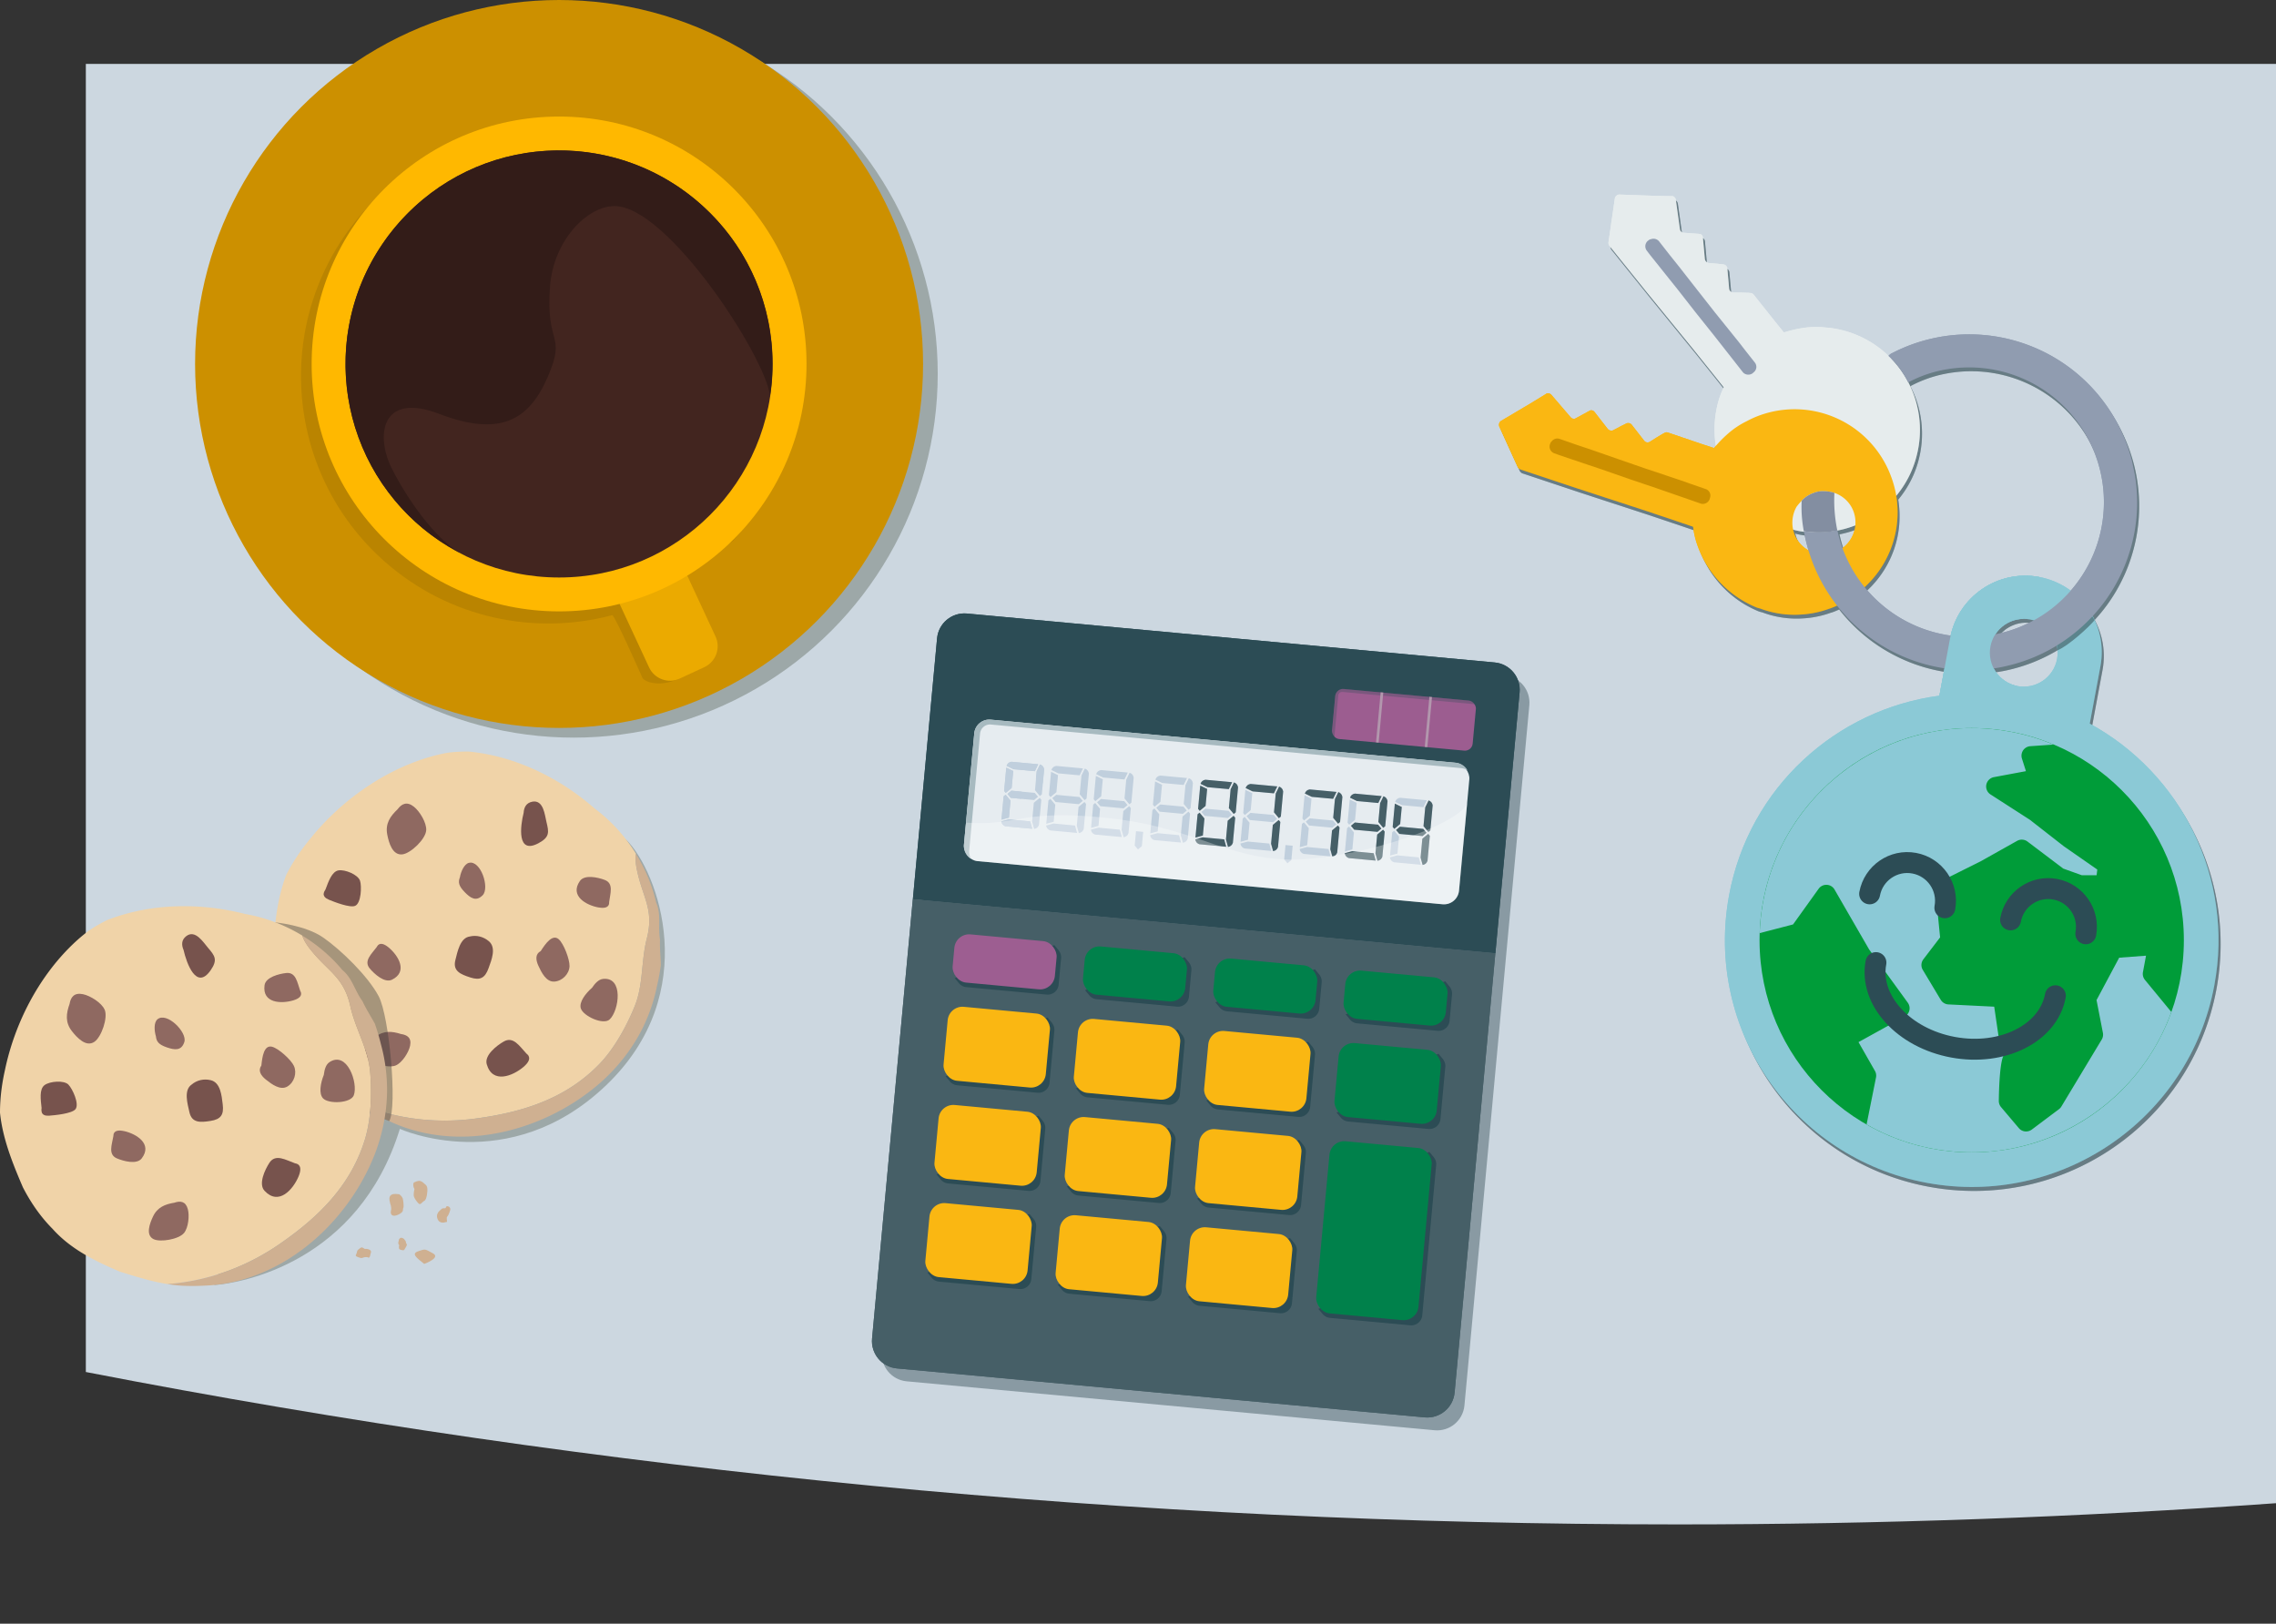 <svg xmlns="http://www.w3.org/2000/svg" id="Layer_2" viewBox="0 0 703.75 502.1"><rect x="0" y="0" width="703.75" height="502.1" fill="#333333" stroke="none"/><defs><clipPath id="clippath"><path d="M26.54 19.77h677.22V502.1H26.54z" class="cls-1"/></clipPath><clipPath id="clippath-1"><path d="m450.818 70.488 185.47-38.477 33.944 163.617-185.471 38.476z" class="cls-1"/></clipPath><clipPath id="clippath-2"><path d="M26.54 19.77h677.22V502.1H26.54z" class="cls-1"/></clipPath><clipPath id="clippath-3"><path d="m450.818 70.488 185.47-38.477 33.944 163.617-185.471 38.476z" class="cls-1"/></clipPath><style>.cls-1,.cls-2,.cls-3{fill:none}.cls-2{stroke:#b297ad;stroke-width:.81px}.cls-2,.cls-3{stroke-miterlimit:10}.cls-5{fill:#fab712}.cls-6{fill:#00814b}.cls-8{fill:#e6eced}.cls-9{fill:#e6ecf0}.cls-11{fill:#f0d3a8}.cls-12{fill:#009c39}.cls-13{fill:#9da8a8}.cls-14{fill:#9d5e91}.cls-15{fill:#909cb0}.cls-18{fill:#8f6961}.cls-19{fill:#8bc9d6}.cls-20{fill:#cfb091}.cls-21{fill:#a7bac0}.cls-22{fill:#c0cfdd}.cls-24{fill:#cc9000}.cls-26{fill:#9c5d90}.cls-27,.cls-28{fill:#465f67}.cls-29,.cls-30{fill:#2c4c55}.cls-31{fill:#5b848c}.cls-32{fill:#77534d}.cls-33{fill:#838ea1}.cls-37{fill:#fff;fill-rule:evenodd}.cls-30,.cls-37{opacity:.3}.cls-28{opacity:.5}.cls-3{stroke:#2c4c55;stroke-linecap:round;stroke-width:6.47px}</style></defs><g id="Layer_1-2"><path d="M26.54 424.27c159.35 30.92 323.95 47.13 492.35 47.13 62.17 0 123.81-2.22 184.87-6.56V19.77H26.54v404.5Z" style="fill:#ccd7e0"/><path d="m465.21 208.84-163.22-15.13c-4.67-.43-8.8 3-9.23 7.67l-7.48 80.68-12.59 135.86c-.43 4.67 3 8.8 7.67 9.23l163.22 15.13c4.67.43 8.8-3 9.23-7.67l12.59-135.86 7.48-80.68c.43-4.67-3-8.8-7.67-9.23Z" class="cls-28"/><g style="clip-path:url(#clippath)"><path d="m298.976 189.721 163.22 15.142c4.66.432 8.102 4.568 7.67 9.238l-7.485 80.673-180.116-16.708 7.484-80.674c.432-4.66 4.567-8.103 9.237-7.67Z" class="cls-29"/><path d="m282.257 278.067 180.117 16.71-12.603 135.856c-.433 4.66-4.568 8.103-9.238 7.67l-163.22-15.142c-4.66-.432-8.102-4.568-7.669-9.238l12.603-135.857Z" class="cls-27"/><rect width="153.74" height="43.93" x="299.34" y="229.11" class="cls-9" rx="4.68" ry="4.68" transform="rotate(5.3 376.013 250.864)"/><path d="m313.28 238.41-.49 5.26-1.82 1.51-.5-.61.67-7.2 2.14 1.04Zm-3.63 15.03.67-7.2.61-.5 1.51 1.82-.49 5.26-2.29.63Zm9.52 2.84-8.31-.77c-.72-.25-1.14-.76-1.26-1.51l2.29-.63 6.65.62.63 2.29Zm.81-17.81-6.62-.61-2.14-1.04c.25-.72.76-1.14 1.51-1.26l8.28.77-1.04 2.14Zm-4.08 6.33 1.01 1.21-1.21 1.01-3.19-.3-1.01-1.21 1.21-1.01 3.19.3Zm4.41-3.94.22-2.34 1.04-2.14c.72.25 1.14.76 1.26 1.51l-.4 4.28-.61.5-1.51-1.82Zm13.47 5.6 1.01 1.21-1.21 1.01-7.2-.67-1.01-1.21 1.21-1.01 7.2.67Zm13.85 1.29 1.01 1.21-1.21 1.01-7.2-.67-1.01-1.21 1.21-1.01 7.2.67Zm18.31 1.69 1.01 1.21-1.21 1.01-7.2-.67-1.01-1.21 1.21-1.01 7.2.67Zm13.96 1.3 1.01 1.21-1.21 1.01-7.2-.67-1.01-1.21 1.21-1.01 7.2.67Zm13.95 1.29 1.01 1.21-1.21 1.01-7.2-.67-1.01-1.21 1.21-1.01 7.2.67Zm18.31 1.7 1.01 1.21-1.21 1.01-7.2-.67-1.01-1.21 1.21-1.01 7.2.67Zm13.96 1.29 1.01 1.21-1.21 1.01-7.2-.67-1.01-1.21 1.21-1.01 7.2.67Zm13.95 1.3 1.01 1.21-1.21 1.01-7.2-.67-1.01-1.21 1.21-1.01 7.2.67Zm-99.08-15.34-.49 5.26-1.82 1.51-.5-.61.67-7.2 2.14 1.04Zm-3.63 15.03.67-7.2.61-.5 1.51 1.82-.49 5.26-2.29.63Zm9.52 2.84-8.31-.77c-.72-.25-1.14-.76-1.26-1.51l2.29-.63 6.65.62.63 2.29Zm.81-17.81-6.62-.61-2.14-1.04c.25-.72.76-1.14 1.51-1.26l8.28.77-1.04 2.14Zm.01 5.87.54-5.82 1.04-2.14c.72.25 1.14.76 1.26 1.51l-.72 7.76-.61.5-1.51-1.82Zm1.46 2.37.5.61-.72 7.76c-.25.72-.76 1.14-1.51 1.26l-.63-2.29.54-5.82 1.82-1.51Zm-22.02-9.58-.49 5.26-1.82 1.51-.5-.61.67-7.2 2.14 1.04Zm-3.63 15.03.67-7.2.61-.5 1.51 1.82-.49 5.26-2.29.63Zm9.52 2.84-8.31-.77c-.72-.25-1.14-.76-1.26-1.51l2.29-.63 6.65.62.63 2.29Zm.81-17.81-6.62-.61-2.14-1.04c.25-.72.76-1.14 1.51-1.26l8.28.77-1.04 2.14Zm.01 5.87.54-5.82 1.04-2.14c.72.25 1.14.76 1.26 1.51l-.72 7.76-.61.5-1.51-1.82Zm1.46 2.37.5.61-.72 7.76c-.25.72-.76 1.14-1.51 1.26l-.63-2.29.54-5.82 1.82-1.51Z" class="cls-22"/><path d="m319.95 245.18 1.01 1.21-1.21 1.01-7.2-.67-1.01-1.21 1.21-1.01 7.2.67Zm-6.64-6.76-.49 5.26-1.82 1.51-.5-.61.67-7.2 2.14 1.04Zm-3.63 15.03.67-7.2.61-.5 1.51 1.82-.49 5.26-2.29.63Zm9.52 2.84-8.31-.77c-.72-.25-1.14-.76-1.26-1.51l2.29-.63 6.65.62.63 2.29Zm.81-17.81-6.62-.61-2.14-1.04c.25-.72.76-1.14 1.51-1.26l8.28.77-1.04 2.14Zm.01 5.87.54-5.82 1.04-2.14c.72.25 1.14.76 1.26 1.51l-.72 7.76-.61.5-1.51-1.82Zm1.46 2.37.5.61-.72 7.76c-.25.72-.76 1.14-1.51 1.26l-.63-2.29.54-5.82 1.82-1.51Zm31.59 14.94-1.21 1.01-1.01-1.21.41-4.43 2.22.21-.41 4.43Zm6.23-18.98-.49 5.26-1.82 1.51-.5-.61.67-7.2 2.14 1.04Zm-3.63 15.03.67-7.2.61-.5 1.51 1.82-.49 5.26-2.29.63Zm9.52 2.84-8.31-.77c-.72-.25-1.14-.76-1.26-1.51l2.29-.63 6.65.62.63 2.29Zm.81-17.81-6.62-.61-2.14-1.04c.25-.72.76-1.14 1.51-1.26l8.28.77-1.04 2.14Zm.01 5.87.54-5.82 1.04-2.14c.72.25 1.14.76 1.26 1.51l-.72 7.76-.61.5-1.51-1.82Zm1.46 2.37.5.61-.72 7.76c-.25.72-.76 1.14-1.51 1.26l-.63-2.29.54-5.82 1.82-1.51Zm5.79-7.01-.49 5.26-1.82 1.51-.5-.61.67-7.2 2.14 1.04ZM369.63 259l.67-7.2.61-.5 1.51 1.82-.49 5.26-2.29.63Zm9.52 2.84-8.31-.77c-.72-.25-1.14-.76-1.26-1.51l2.29-.63 6.65.62.63 2.29Zm.81-17.81-6.62-.61-2.14-1.04c.25-.72.76-1.14 1.51-1.26l8.28.77-1.04 2.14Zm.01 5.87.54-5.82 1.04-2.14c.72.25 1.14.76 1.26 1.51l-.72 7.76-.61.5-1.51-1.82Zm1.46 2.37.5.61-.72 7.76c-.25.72-.76 1.14-1.51 1.26l-.63-2.29.54-5.82 1.82-1.51Zm5.78-7-.49 5.26-1.82 1.51-.5-.61.67-7.2 2.14 1.04Zm-3.63 15.03.67-7.2.61-.5 1.51 1.82-.49 5.26-2.29.63Zm9.52 2.84-8.31-.77c-.72-.25-1.14-.76-1.26-1.51l2.29-.63 6.65.62.63 2.29Zm.81-17.81-6.62-.61-2.14-1.04c.25-.72.76-1.14 1.51-1.26l8.28.77-1.04 2.14Zm.01 5.87.54-5.82 1.04-2.14c.72.25 1.14.76 1.26 1.51l-.72 7.76-.61.5-1.51-1.82Zm1.46 2.37.5.61-.72 7.76c-.25.72-.76 1.14-1.51 1.26l-.63-2.29.54-5.82 1.82-1.51Zm3.91 12.38-1.21 1.01-1.01-1.21.41-4.43 2.22.21-.41 4.43Zm6.23-18.99-.49 5.26-1.82 1.51-.5-.61.67-7.2 2.14 1.04Zm-3.63 15.03.67-7.2.61-.5 1.51 1.82-.49 5.26-2.29.63Zm9.52 2.84-8.31-.77c-.72-.25-1.14-.76-1.26-1.51l2.29-.63 6.65.62.63 2.29Zm.81-17.81-6.62-.61-2.14-1.04c.25-.72.76-1.14 1.51-1.26l8.28.77-1.04 2.14Zm.01 5.87.54-5.82 1.04-2.14c.72.25 1.14.76 1.26 1.51l-.72 7.76-.61.5-1.51-1.82Zm1.46 2.37.5.61-.72 7.76c-.25.72-.76 1.14-1.51 1.26l-.63-2.29.54-5.82 1.82-1.51Zm5.79-7-.49 5.26-1.82 1.51-.5-.61.67-7.2 2.14 1.04Zm-3.63 15.03.67-7.2.61-.5 1.51 1.82-.49 5.26-2.29.63Zm9.52 2.84-8.31-.77c-.72-.25-1.14-.76-1.26-1.51l2.29-.63 6.65.62.63 2.29Zm.81-17.81-6.62-.61-2.14-1.04c.25-.72.76-1.14 1.51-1.26l8.28.77-1.04 2.14Zm.01 5.87.54-5.82 1.04-2.14c.72.25 1.14.76 1.26 1.51l-.72 7.76-.61.5-1.51-1.82Zm1.46 2.37.5.61-.72 7.76c-.25.72-.76 1.14-1.51 1.26l-.63-2.29.54-5.82 1.82-1.51Zm5.78-7.01-.49 5.26-1.82 1.51-.5-.61.67-7.2 2.14 1.04Zm-3.63 15.03.67-7.2.61-.5 1.51 1.82-.49 5.26-2.29.63Zm9.52 2.84-8.31-.77c-.72-.25-1.14-.76-1.26-1.51l2.29-.63 6.65.62.63 2.29Zm.81-17.81-6.62-.61-2.14-1.04c.25-.72.76-1.14 1.51-1.26l8.28.77-1.04 2.14Zm.01 5.87.54-5.82 1.04-2.14c.72.25 1.14.76 1.26 1.51l-.72 7.76-.61.5-1.51-1.82Zm1.46 2.37.5.61-.72 7.76c-.25.72-.76 1.14-1.51 1.26l-.63-2.29.54-5.82 1.82-1.51Z" class="cls-22"/><path d="m299.7 262.87 3.34-36.03c.16-1.7 1.66-2.95 3.36-2.79l145.37 13.48c.72.07 1.39.3 1.98.65a4.656 4.656 0 0 0-3.61-2.32l-143.81-13.33a4.663 4.663 0 0 0-5.07 4.21l-3.2 34.47c-.17 1.84.75 3.52 2.23 4.42a4.66 4.66 0 0 1-.6-2.75Z" class="cls-21"/><rect width="43.67" height="15.54" x="412.29" y="214.79" class="cls-26" rx="2.39" ry="2.39" transform="rotate(5.3 433.806 222.423)"/><path d="m412.63 227.57 1.16-12.51c.06-.66.65-1.15 1.31-1.09l40.52 3.76c.28.03.53.12.76.25-.19-.7-.79-1.23-1.55-1.3l-39.94-3.7c-.98-.09-1.84.63-1.93 1.6l-1.11 11.94c-.06.7.29 1.34.85 1.68-.05-.2-.08-.41-.06-.63Z" class="cls-30"/><path d="m425.88 229.6 1.43-15.47M440.94 231l1.44-15.48" class="cls-2"/><path d="m327.33 293.86-1.32-1.59-1.09.36-24.72-2.29a3.41 3.41 0 0 0-3.71 3.08l-.75 8.12c-.02.25-.02.5.01.74l-.55.18 1.26 1.52s.06.08.1.12l.03.04c.55.62 1.33 1.04 2.22 1.12l24.82 2.3a3.41 3.41 0 0 0 3.71-3.08l.75-8.12c.09-.94-.21-1.82-.77-2.49Z" class="cls-29"/><rect width="31.75" height="14.97" x="294.78" y="289.94" class="cls-14" rx="4.59" ry="4.59" transform="rotate(5.3 310.495 297.2)"/><path d="m448.21 305.06-1.32-1.59-1.09.36-24.72-2.29a3.41 3.41 0 0 0-3.71 3.08l-.75 8.12c-.02.25-.02.5.01.74l-.55.18 1.26 1.52s.06.08.1.12l.03.04c.55.62 1.33 1.04 2.22 1.12l24.82 2.3a3.41 3.41 0 0 0 3.71-3.08l.75-8.12c.09-.94-.21-1.82-.77-2.49Z" class="cls-29"/><rect width="31.75" height="14.97" x="415.66" y="301.14" class="cls-6" rx="4.59" ry="4.59" transform="rotate(5.3 431.29 308.39)"/><path d="m407.91 301.33-1.32-1.59-1.09.36-24.72-2.29a3.41 3.41 0 0 0-3.71 3.08l-.75 8.12c-.02.25-.02.5.01.74l-.55.18 1.26 1.52s.06.08.1.12l.03.04c.55.62 1.33 1.04 2.22 1.12l24.82 2.3a3.41 3.41 0 0 0 3.71-3.08l.75-8.12c.09-.94-.21-1.82-.77-2.49Z" class="cls-29"/><rect width="31.75" height="14.97" x="375.37" y="297.41" class="cls-6" rx="4.59" ry="4.59" transform="rotate(5.3 390.956 304.735)"/><path d="M367.62 297.59 366.3 296l-1.09.36-24.72-2.29a3.41 3.41 0 0 0-3.71 3.08l-.75 8.12c-.02.25-.02.5.01.74l-.55.18 1.26 1.52s.06.08.1.12l.03.04c.55.62 1.33 1.04 2.22 1.12l24.82 2.3a3.41 3.41 0 0 0 3.71-3.08l.75-8.12c.09-.94-.21-1.82-.77-2.49Z" class="cls-29"/><rect width="31.75" height="14.97" x="335.08" y="293.67" class="cls-6" rx="4.59" ry="4.59" transform="rotate(5.3 350.726 300.967)"/><path d="m325.25 316.26-1.32-1.59-1.09.36-24.72-2.29a3.41 3.41 0 0 0-3.71 3.08l-1.49 16.07c-.02.25-.02.5.01.74l-.55.18 1.26 1.52s.06.08.1.12l.03.04c.55.62 1.33 1.04 2.22 1.12l24.82 2.3a3.41 3.41 0 0 0 3.71-3.08l1.49-16.07c.09-.94-.21-1.82-.77-2.49Z" class="cls-29"/><rect width="31.75" height="22.97" x="292.34" y="312.32" class="cls-5" rx="4.59" ry="4.59" transform="rotate(5.3 308.037 323.62)"/><path d="m446.13 327.46-1.32-1.59-1.09.36-24.72-2.29a3.41 3.41 0 0 0-3.71 3.08l-1.49 16.07c-.02.25-.02.5.01.74l-.55.18 1.26 1.52s.06.08.1.12l.03.04c.55.62 1.33 1.04 2.22 1.12l24.82 2.3a3.41 3.41 0 0 0 3.71-3.08l1.49-16.07c.09-.94-.21-1.82-.77-2.49Z" class="cls-29"/><rect width="31.75" height="22.97" x="413.22" y="323.53" class="cls-6" rx="4.59" ry="4.59" transform="rotate(5.3 428.831 334.81)"/><path d="m405.84 323.73-1.32-1.59-1.09.36-24.72-2.29a3.41 3.41 0 0 0-3.71 3.08l-1.49 16.07c-.02.25-.02.5.01.74l-.55.18 1.26 1.52s.06.08.1.12l.03.04c.55.62 1.33 1.04 2.22 1.12l24.82 2.3a3.41 3.41 0 0 0 3.71-3.08l1.49-16.07c.09-.94-.21-1.82-.77-2.49Z" class="cls-29"/><rect width="31.75" height="22.97" x="372.92" y="319.79" class="cls-5" rx="4.59" ry="4.59" transform="rotate(5.3 388.601 331.043)"/><path d="m365.54 319.99-1.32-1.59-1.09.36-24.72-2.29a3.41 3.41 0 0 0-3.71 3.08l-1.49 16.07c-.02.25-.02.5.01.74l-.55.18 1.26 1.52s.06.08.1.12l.03.04c.55.62 1.33 1.04 2.22 1.12l24.82 2.3a3.41 3.41 0 0 0 3.71-3.08l1.49-16.07c.09-.94-.21-1.82-.77-2.49Z" class="cls-29"/><rect width="31.75" height="22.97" x="332.63" y="316.06" class="cls-5" rx="4.59" ry="4.59" transform="rotate(5.3 348.263 327.28)"/><path d="m322.44 346.61-1.32-1.59-1.09.36-24.72-2.29a3.41 3.41 0 0 0-3.71 3.08l-1.49 16.07c-.02.25-.02.5.01.74l-.55.18 1.26 1.52s.06.08.1.12l.03.04c.55.62 1.33 1.04 2.22 1.12l24.82 2.3a3.41 3.41 0 0 0 3.71-3.08l1.49-16.07c.09-.94-.21-1.82-.77-2.49Z" class="cls-29"/><rect width="31.75" height="22.97" x="289.53" y="342.68" class="cls-5" rx="4.59" ry="4.59" transform="rotate(5.3 305.22 353.956)"/><path d="m403.02 354.08-1.32-1.59-1.09.36-24.72-2.29a3.41 3.41 0 0 0-3.71 3.08l-1.49 16.07c-.02.25-.02.5.01.74l-.55.18 1.26 1.52s.06.08.1.12l.03.04c.55.62 1.33 1.04 2.22 1.12l24.82 2.3a3.41 3.41 0 0 0 3.71-3.08l1.49-16.07c.09-.94-.21-1.82-.77-2.49Z" class="cls-29"/><rect width="31.75" height="22.97" x="370.11" y="350.15" class="cls-5" rx="4.59" ry="4.59" transform="rotate(5.3 385.783 361.378)"/><path d="m362.73 350.35-1.32-1.59-1.09.36-24.72-2.29a3.41 3.41 0 0 0-3.71 3.08l-1.49 16.07c-.02.25-.02.5.01.74l-.55.18 1.26 1.52s.06.08.1.12l.03.04c.55.62 1.33 1.04 2.22 1.12l24.82 2.3a3.41 3.41 0 0 0 3.71-3.08l1.49-16.07c.09-.94-.21-1.82-.77-2.49Z" class="cls-29"/><rect width="31.75" height="22.97" x="329.82" y="346.41" class="cls-5" rx="4.59" ry="4.59" transform="rotate(5.3 345.445 357.615)"/><path d="m319.62 376.97-1.32-1.59-1.09.36-24.72-2.29a3.41 3.41 0 0 0-3.71 3.08l-1.49 16.07c-.02.25-.02.5.01.74l-.55.18 1.26 1.52s.06.08.1.12l.03.04c.55.62 1.33 1.04 2.22 1.12l24.82 2.3a3.41 3.41 0 0 0 3.71-3.08l1.49-16.07c.09-.94-.21-1.82-.77-2.49Z" class="cls-29"/><rect width="31.75" height="22.97" x="286.71" y="373.03" class="cls-5" rx="4.59" ry="4.59" transform="rotate(5.3 302.401 384.29)"/><path d="m443.31 357.82-1.32-1.59-1.09.36-24.72-2.29a3.41 3.41 0 0 0-3.71 3.08l-4.3 46.43c-.02.25-.02.5.01.74l-.55.18 1.26 1.52s.06.08.1.12l.03.04c.55.62 1.33 1.04 2.22 1.12l24.82 2.3a3.41 3.41 0 0 0 3.71-3.08l4.3-46.43c.09-.94-.21-1.82-.77-2.49Z" class="cls-29"/><rect width="31.75" height="53.45" x="408.99" y="353.82" class="cls-6" rx="4.59" ry="4.59" transform="rotate(5.3 424.548 380.261)"/><path d="m400.21 384.44-1.32-1.59-1.09.36-24.72-2.29a3.41 3.41 0 0 0-3.71 3.08l-1.49 16.07c-.02.25-.02.5.01.74l-.55.18 1.26 1.52s.06.08.1.12l.03.04c.55.62 1.33 1.04 2.22 1.12l24.82 2.3a3.41 3.41 0 0 0 3.71-3.08l1.49-16.07c.09-.94-.21-1.82-.77-2.49Z" class="cls-29"/><rect width="31.75" height="22.97" x="367.29" y="380.5" class="cls-5" rx="4.59" ry="4.59" transform="rotate(5.3 382.965 391.712)"/><path d="m359.92 380.71-1.32-1.59-1.09.36-24.72-2.29a3.41 3.41 0 0 0-3.71 3.08l-1.49 16.07c-.02.25-.02.5.01.74l-.55.18 1.26 1.52s.06.08.1.12l.03.04c.55.62 1.33 1.04 2.22 1.12l24.82 2.3a3.41 3.41 0 0 0 3.71-3.08l1.49-16.07c.09-.94-.21-1.82-.77-2.49Z" class="cls-29"/><rect width="31.75" height="22.97" x="327" y="376.77" class="cls-5" rx="4.59" ry="4.59" transform="rotate(5.3 342.626 387.95)"/><path d="m373.26 243.97-.49 5.26-1.82 1.51-.5-.61.67-7.2 2.14 1.04ZM369.63 259l.67-7.2.61-.5 1.51 1.82-.49 5.26-2.29.63Zm9.52 2.84-8.31-.77c-.72-.25-1.14-.76-1.26-1.51l2.29-.63 6.65.62.63 2.29Zm.81-17.81-6.62-.61-2.14-1.04c.25-.72.76-1.14 1.51-1.26l8.28.77-1.04 2.14Zm.01 5.87.54-5.82 1.04-2.14c.72.25 1.14.76 1.26 1.51l-.72 7.76-.61.5-1.51-1.82Zm1.46 2.37.5.61-.72 7.76c-.25.72-.76 1.14-1.51 1.26l-.63-2.29.54-5.82 1.82-1.51Zm12.48-6.94-6.62-.61-2.14-1.04c.25-.72.76-1.14 1.51-1.26l8.28.77-1.04 2.14Zm.01 5.87.54-5.82 1.04-2.14c.72.25 1.14.76 1.26 1.51l-.72 7.76-.61.5-1.51-1.82Zm1.46 2.37.5.61-.72 7.76c-.25.72-.76 1.14-1.51 1.26l-.63-2.29.54-5.82 1.82-1.51Zm16.84-6.54-6.62-.61-2.14-1.04c.25-.72.76-1.14 1.51-1.26l8.28.77-1.04 2.14Zm.01 5.87.54-5.82 1.04-2.14c.72.25 1.14.76 1.26 1.51l-.72 7.76-.61.5-1.51-1.82Zm1.46 2.37.5.61-.72 7.76c-.25.72-.76 1.14-1.51 1.26l-.63-2.29.54-5.82 1.82-1.51Zm11.68 10.86-8.31-.77c-.72-.25-1.14-.76-1.26-1.51l2.29-.63 6.65.62.63 2.29Zm.81-17.81-6.62-.61-2.14-1.04c.25-.72.76-1.14 1.51-1.26l8.28.77-1.04 2.14Zm.01 5.87.54-5.82 1.04-2.14c.72.25 1.14.76 1.26 1.51l-.72 7.76-.61.5-1.51-1.82Zm1.46 2.37.5.61-.72 7.76c-.25.72-.76 1.14-1.51 1.26l-.63-2.29.54-5.82 1.82-1.51Zm-1.53-1.54 1.01 1.21-1.21 1.01-7.2-.67-1.01-1.21 1.21-1.01 7.2.67Zm7.31-5.47-.49 5.26-1.82 1.51-.5-.61.67-7.2 2.14 1.04Zm6.72 5.93.54-5.82 1.04-2.14c.72.25 1.14.76 1.26 1.51l-.72 7.76-.61.5-1.51-1.82Zm1.46 2.37.5.61-.72 7.76c-.25.72-.76 1.14-1.51 1.26l-.63-2.29.54-5.82 1.82-1.51Zm-1.54-1.53 1.01 1.21-1.21 1.01-7.2-.67-1.01-1.21 1.21-1.01 7.2.67Z" class="cls-27"/><path d="M298.07 261.21c-.01.15-.02.3-.02.45v.03c.01 1.65.9 3.13 2.25 3.94 0 0 0-.01-.01-.02.59.36 1.27.61 2.01.67l143.77 13.33c2.57.24 4.85-1.65 5.09-4.23l2.55-27.46c-.5 5.39-25.13 15.47-48.52 17.61-23.39 2.15-33.65-9.32-61.67-12.46-28.02-3.14-28.54 2.48-44.81 1.32l-.63 6.79v.02Z" class="cls-37"/><path d="m646.8 224.99 3.31-17.79c.93-5.01.19-9.94-1.8-14.24v-.01l-.07-.12c-.18-.38-.35-.75-.55-1.12 1.91-2.07 3.67-4.3 5.24-6.69a51.898 51.898 0 0 0 7.43-39.04 51.936 51.936 0 0 0-22.35-32.86 51.898 51.898 0 0 0-39.04-7.43c-4.6.94-9.05 2.51-13.21 4.68-.46.2-.86.5-1.19.87a31.8 31.8 0 0 0-14.89-8.08c-1.44-.33-2.9-.55-4.37-.66a25.22 25.22 0 0 0-6.2-.01c-2.34.29-4.65.8-6.9 1.52s-2.52-3.11-2.52-3.11l-6.84-8.6c-.11-.14-.26-.26-.42-.34-.16-.08-.34-.13-.53-.13l-.76-.07-2.23-.07h-2.36c-.31-.03-.6-.15-.83-.36a1.36 1.36 0 0 1-.42-.8l-.58-6.42c-.06-.28-.2-.54-.4-.74-.2-.2-.47-.33-.75-.38l-2.06-.23-2.62-.22a1.487 1.487 0 0 1-1.11-1.21l-.6-6.66c-.02-.24-.11-.47-.25-.67-.14-.19-.34-.34-.57-.43-.1-.04-.23.02-.43-.05l-4.71-.34c-.17 0-.33-.04-.48-.11-.15-.08-.27-.19-.37-.32-.17-.19-.27-.43-.3-.68l-1.26-9.05c-.03-.22-.12-.43-.24-.61s-.29-.34-.48-.45a.964.964 0 0 0-.53-.09l-5.59-.12-10.67-.38c-.32.02-.63.15-.87.36s-.41.5-.48.81l-1.98 13.67c-.02.36.08.72.29 1.01l11.83 14.69 5.75 7.05 2.68 3.28 5.75 7.05 5.87 7.32 3.5 4.39c-.93 1.9-1.63 3.9-2.07 5.97-.89 3.97-1.01 8.07-.37 12.09-.2.23-.41.46-.6.7s-3.81-1.25-3.81-1.25l-10.41-3.54c-.17-.06-.36-.08-.54-.06-.18.02-.36.08-.51.17l-.68.36-1.91 1.15-1.99 1.27c-.27.15-.59.2-.89.15a1.3 1.3 0 0 1-.78-.45l-3.96-5.09c-.2-.21-.46-.35-.74-.4-.28-.06-.57-.03-.83.08l-1.85.92-2.32 1.23c-.28.09-.58.1-.86.03-.28-.08-.54-.23-.73-.45l-4.1-5.27c-.15-.19-.35-.34-.57-.43-.23-.09-.47-.11-.71-.06-.1.02-.18.14-.39.19l-4.15 2.26c-.14.09-.3.15-.46.16a.92.92 0 0 1-.49-.07c-.24-.07-.46-.21-.62-.41l-5.95-6.93c-.15-.17-.33-.3-.53-.38-.2-.09-.42-.13-.65-.12a.9.9 0 0 0-.49.21l-4.77 2.92-9.19 5.45c-.26.19-.45.46-.54.77-.09.31-.08.64.04.94l5.72 12.57c.18.31.46.56.79.7l17.89 5.96 8.65 2.83 4.03 1.31 8.65 2.83 8.89 2.99 5.32 1.8c.24 2.1.74 4.16 1.49 6.14 1.51 4.13 3.86 7.92 6.89 11.11 3.03 3.2 6.68 5.74 10.72 7.48.51.24 1.06.42 1.61.52 4.06 1.54 8.41 2.18 12.75 1.87 2.92-.17 5.8-.77 8.55-1.77l.21-.04c.79-.27 1.55-.59 2.31-.94 3.45 4.41 7.61 8.29 12.37 11.42a51.951 51.951 0 0 0 20.84 7.97l-1.58 8.49c-31.86 4.2-58.83 28.36-65.02 61.67-7.7 41.43 19.64 81.26 61.07 88.96 41.43 7.7 81.26-19.64 88.96-61.07 6.19-33.31-10.29-65.55-38.51-80.92Zm-18.49-32.23c.39.07.77.17 1.15.28a43.94 43.94 0 0 1-3.51 1.73c-2.69 1.16-5.48 2-8.33 2.57.04-.07.08-.13.13-.2.11-.16.23-.32.35-.48.07-.1.15-.19.23-.29.14-.17.28-.33.43-.48.07-.07.14-.15.21-.22.45-.45.93-.86 1.45-1.22.08-.06.17-.11.25-.16.18-.12.36-.23.55-.34.1-.06.21-.11.32-.17.17-.09.35-.18.53-.26.12-.05.23-.1.35-.15l.54-.21.36-.12c.19-.06.38-.11.58-.16l.36-.09c.21-.04.43-.08.64-.11.11-.02.21-.04.32-.05.32-.04.64-.06.96-.06h.01c.7-.01 1.4.04 2.12.18Zm-3.83 20.6c-3.3-.61-5.94-2.71-7.37-5.47.99-.14 1.97-.31 2.96-.51a52.126 52.126 0 0 0 16.57-6.56c.07.3.12.61.15.91 0 .07.02.14.02.2.11.99.08 2.01-.11 3.04-1.06 5.69-6.53 9.44-12.22 8.39Zm-55.71-48.1v-.02c1.9-.37 3.75-.91 5.55-1.61a9.732 9.732 0 0 1-3.97 7.05 40.5 40.5 0 0 1-1.57-5.42Zm19.05-50.36c.11.15.22.3.34.46-.11-.15-.22-.31-.34-.46Zm-1.4-1.71c-.06-.06-.11-.12-.17-.19.06.06.11.12.17.19Zm-31.01 52.9c-.12-.36-.22-.74-.31-1.11.06.01.12.04.19.05l.2.08c.97.24 1.95.4 2.94.52l.29 1.39c.3 1.46.68 2.89 1.1 4.3-.26-.15-.53-.28-.78-.45a9.537 9.537 0 0 1-3.63-4.78Zm25.07 20.29c-1.18-1.14-2.26-2.37-3.29-3.64a31.42 31.42 0 0 0 8.52-13.05c1.67-4.91 2.06-10.12 1.23-15.18 3.18-3.82 5.45-8.35 6.55-13.26 1.7-7.4.69-15.14-2.8-21.83a38.15 38.15 0 0 1 10.36-3.75 41.678 41.678 0 0 1 42.88 17.3 41.668 41.668 0 0 1 .5 46.23 42.237 42.237 0 0 1-3.53 4.66 23.353 23.353 0 0 0-9.71-4.24c-12.56-2.34-24.62 5.73-27.37 18.1-.62-.09-1.25-.16-1.87-.27a41.638 41.638 0 0 1-21.46-11.08Z" class="cls-28"/><path d="m646.16 223.78 3.31-17.79c2.39-12.84-6.09-25.18-18.92-27.57-12.84-2.39-25.18 6.09-27.57 18.92l-3.31 17.79c-31.86 4.2-58.83 28.36-65.02 61.67-7.7 41.43 19.64 81.26 61.07 88.96 41.43 7.7 81.26-19.64 88.96-61.07 6.19-33.31-10.29-65.55-38.51-80.92Zm-18.49-32.23c5.69 1.06 9.45 6.53 8.39 12.22-1.06 5.69-6.53 9.44-12.22 8.39-5.69-1.06-9.44-6.53-8.39-12.22 1.06-5.69 6.53-9.44 12.22-8.39Z" class="cls-19"/><circle cx="609.66" cy="290.75" r="65.6" class="cls-12"/><path d="M647.68 191.75c-1.77 2.17-7.96 7.85-11.47 9.35 0 0-.21-3.57-1.72-4.66-1.51-1.09 10.36-9.32 10.36-9.32l2.83 4.64Z" class="cls-31"/><g style="clip-path:url(#clippath-1)"><path d="M535.76 122.32a1.118 1.118 0 0 1-1.08-.42l-1.67-2.11-3.5-4.39-5.87-7.32-5.75-7.05-2.68-3.28-5.75-7.05-11.83-14.69c-.2-.3-.31-.65-.29-1.01l1.98-13.67c.07-.32.24-.6.48-.81.24-.21.55-.34.87-.36l10.67.38 5.59.12c.18-.02.37.01.53.09.19.11.35.27.48.45.12.18.21.39.24.61l1.26 9.05c.03.25.14.49.3.68.09.14.22.25.37.32.15.08.31.12.48.11l4.71.34c.2.08.33.02.43.05.23.09.42.24.57.43.14.2.23.43.25.67l.6 6.65c.05.29.18.56.37.77.2.22.45.37.74.44l2.62.22 2.06.23c.28.05.54.18.75.38.2.2.35.46.4.74l.58 6.42c.04.31.19.59.42.8.23.21.52.34.83.36h2.36l2.23.07.76.07c.18 0 .36.05.52.13.16.08.31.2.42.34l6.84 8.6 2.52 3.11.76.97c.06.14.12.27.22.31l4.96 12.05 1.48 3.5c.09.19.12.39.11.59-.01.2-.08.4-.19.57-.11.17-.26.31-.44.41-.18.1-.38.15-.59.14l-.7.07-9.04.36-9.51.41-1.6.06-1.27.08Z" class="cls-8"/><path d="m554.65 163.83.2.08c2.34.57 4.75.81 7.16.72 7.17.05 14.15-2.37 19.76-6.84a31.408 31.408 0 0 0 11.08-17.73c1.89-8.21.44-16.83-4.02-23.98a31.782 31.782 0 0 0-19.79-14.12c-1.44-.33-2.9-.55-4.37-.66a25.22 25.22 0 0 0-6.2-.01c-2.34.29-4.65.8-6.9 1.52-.95.42-1.86.75-2.72 1.21-3.6 1.58-6.85 3.86-9.56 6.7a26.888 26.888 0 0 0-6.3 9.08c-.93 1.9-1.63 3.9-2.07 5.97a32.33 32.33 0 0 0-.21 13.07c.82 4.33 2.52 8.44 4.98 12.09.3.48.66.92 1.07 1.31 2.58 3.49 5.9 6.38 9.71 8.46 2.55 1.43 5.3 2.48 8.15 3.13Zm18.36-31.39c.92.6 1.74 1.33 2.43 2.17a9.604 9.604 0 0 1 1.84 8.14 9.851 9.851 0 0 1-4.35 6.08 9.83 9.83 0 0 1-7.37 1.26 10.53 10.53 0 0 1-2.91-1.23 9.506 9.506 0 0 1-4.43-10.49c.34-1.38.97-2.67 1.85-3.79.88-1.12 1.98-2.04 3.24-2.71.75-.27 1.52-.5 2.3-.7 1.41-.37 2.88-.38 4.3-.04 1.12.19 2.19.63 3.11 1.31Z" class="cls-8"/><path d="M539.04 115.24c-.1-.04-.06-.14-.16-.17l-1.51-1.93-7.34-9.35-5.71-7.15-5.67-7.25-2.74-3.42-5.71-7.15-.98-1.28c-.35-.45-.52-1.01-.47-1.58.05-.57.32-1.09.74-1.47l.31-.22c.19-.17.43-.27.68-.3a2.237 2.237 0 0 1 2.47.61l3.4 4.35 2.74 3.42 5.67 7.25 5.45 6.94 7.48 9.29 1.73 2.24 3.18 4.04c.18.22.31.47.39.75s.1.56.07.84c-.04.28-.13.55-.27.8s-.33.46-.55.63l-.35.32a2.299 2.299 0 0 1-2.85-.19Z" class="cls-15"/><path d="M527.19 163.52a1.12 1.12 0 0 1-1.13.23l-2.54-.87-5.32-1.8-8.89-2.99-8.65-2.83-4.03-1.31-8.65-2.83-17.89-5.96a1.63 1.63 0 0 1-.79-.7l-5.72-12.57c-.11-.3-.13-.63-.04-.94.09-.31.28-.58.54-.77l9.19-5.45 4.77-2.92a.9.9 0 0 1 .49-.21c.22 0 .44.04.65.12.2.09.39.22.53.38l5.95 6.93c.16.2.38.34.62.41.15.06.32.09.48.07.17-.02.32-.07.46-.16l4.15-2.26c.21-.04.29-.17.39-.19.24-.05.48-.03.71.06.23.09.42.23.57.43l4.1 5.27a1.485 1.485 0 0 0 1.59.42l2.32-1.23 1.85-.92c.26-.11.55-.14.83-.08.28.06.54.2.74.4l3.96 5.09c.2.23.48.39.78.45.3.05.62 0 .89-.15l1.99-1.27 1.91-1.15.68-.36a1.252 1.252 0 0 1 1.05-.11l10.41 3.54 3.81 1.25 1.16.4c.12.08.25.16.35.14l10.68 7.46 3.13 2.14c.17.11.31.26.41.44a1.194 1.194 0 0 1 0 1.16c-.1.18-.24.33-.41.44l-.55.44-7.41 5.19-7.78 5.48-1.31.92-1.03.75Z" class="cls-5"/><path d="m565.52 188.24.21-.04c2.28-.79 4.44-1.89 6.42-3.26a31.434 31.434 0 0 0 12.93-16.43 31.328 31.328 0 0 0-.26-20.91 31.787 31.787 0 0 0-16.34-18 31.76 31.76 0 0 0-24.28-1.19c-1.39.5-2.74 1.1-4.03 1.8-1.87.9-3.62 2.02-5.22 3.34a38.023 38.023 0 0 0-4.98 5.01c-.57.87-1.16 1.64-1.63 2.49a29.531 29.531 0 0 0-4.42 10.8c-.22.89-.39 1.78-.52 2.69-.39 2.77-.35 5.59.12 8.36.24 2.1.74 4.16 1.49 6.14 1.51 4.13 3.86 7.92 6.89 11.11 3.03 3.2 6.68 5.74 10.72 7.48.51.24 1.06.42 1.61.53 4.06 1.54 8.41 2.18 12.75 1.87 2.92-.17 5.8-.77 8.55-1.77ZM564 151.91c1.09 0 2.18.18 3.22.51 1.37.47 2.61 1.24 3.64 2.25a9.49 9.49 0 0 1 2.3 3.61 9.834 9.834 0 0 1-5.9 12.51c-1.01.33-2.05.52-3.11.54-2.05.09-4.07-.49-5.77-1.65a9.537 9.537 0 0 1-3.63-4.78c-.46-1.35-.63-2.77-.5-4.19.13-1.42.56-2.79 1.27-4.03.49-.64 1.01-1.25 1.56-1.83a8.899 8.899 0 0 1 3.59-2.36c1.05-.45 2.18-.65 3.32-.58Z" class="cls-5"/><path d="M568.13 164.05c-3.42.71-6.93.79-10.38.22-.59-3.11-.82-6.27-.67-9.43a8.899 8.899 0 0 1 3.59-2.36c1.05-.45 2.18-.65 3.32-.58 1.09 0 2.18.18 3.22.51-.19 3.79.09 7.6.84 11.32l.06.31Z" class="cls-33"/><path d="M619.43 206.18a51.998 51.998 0 0 1-61.35-40.36l-.32-1.55c3.44.57 6.96.49 10.38-.22a41.672 41.672 0 0 0 33.17 32.2c8.09 1.49 16.44.56 24-2.69a41.726 41.726 0 0 0 18.48-15.55 41.668 41.668 0 0 0-.5-46.23 41.678 41.678 0 0 0-42.88-17.3c-3.63.75-7.13 2.02-10.39 3.77a28.676 28.676 0 0 0-6.1-8.19c.33-.39.74-.7 1.21-.9 4.17-2.16 8.62-3.73 13.21-4.68 13.48-2.8 27.53-.12 39.04 7.43a51.962 51.962 0 0 1 22.35 32.86c2.8 13.48.12 27.53-7.43 39.04a51.962 51.962 0 0 1-32.86 22.35Z" class="cls-15"/><path d="M526.12 155.79c-.1.02-.12-.08-.23-.06l-2.32-.81-11.23-3.9-8.67-2.93-8.69-3.03-4.16-1.39-8.67-2.93-1.51-.55c-.54-.18-.99-.57-1.25-1.07a2.18 2.18 0 0 1-.17-1.64l.14-.35c.07-.24.21-.46.41-.62.27-.37.64-.64 1.07-.79.43-.15.9-.16 1.33-.03l5.21 1.82 4.16 1.39 8.69 3.03 8.34 2.89 11.31 3.78 2.67.95 4.86 1.68c.27.09.52.23.73.42.21.19.38.42.51.67.12.26.19.53.21.81.01.28-.03.57-.13.83l-.12.45a2.279 2.279 0 0 1-2.5 1.38Z" class="cls-24"/></g><path id="world-in-hands" d="M671.4 312.92c-10.66 29.74-41.67 48.28-73.72 42.32a65.255 65.255 0 0 1-20.52-7.53l2.91-14.52c.14-.69.02-1.42-.33-2.03l-5.08-8.9 14.29-7.9c.73-.41 1.26-1.11 1.44-1.93.18-.82 0-1.68-.49-2.36l-11.97-16.49-10.68-18.5c-.49-.86-1.4-1.42-2.39-1.46-1-.05-1.95.41-2.53 1.22l-7.91 11.03-10.31 2.68c.11-3.23.46-6.51 1.07-9.78 6.61-35.56 40.92-59.11 76.48-52.5 4.66.87 9.11 2.22 13.32 3.98l-7.2.5c-.89.06-1.72.54-2.22 1.28-.5.75-.64 1.68-.37 2.54l1.24 3.9-9.91 1.85c-1.17.23-2.1 1.14-2.34 2.32-.23 1.18.28 2.38 1.3 3.03l12.19 7.85 10.47 8.17 10.35 7.2-.21 1.77h-4.55l-5.75-2.06-11.06-8.36c-.93-.7-2.19-.79-3.2-.23l-11.26 6.32-12.4 6.19a2.95 2.95 0 0 0-1.6 2.91l1.43 14.44-5.17 6.77c-.73.96-.81 2.26-.18 3.29l5.55 9.25a2.92 2.92 0 0 0 2.38 1.42l14.15.7 1.4 9.56c.03.26.11.52.22.76.81 1.81 1.39 4.29 1.17 4.97-1.11 2.61-1.33 10.54-1.37 13.84 0 .71.24 1.39.7 1.93l5.49 6.49c.45.54 1.06.87 1.7.99.78.14 1.62-.03 2.3-.53l8.41-6.31c.3-.22.56-.51.75-.83l12.47-20.7c.37-.62.5-1.36.37-2.07l-1.97-10.14 7-13.11 8.3-.62-.95 5.09c-.16.85.07 1.74.62 2.4l8.17 9.93Z" class="cls-19"/><path d="M630.55 178.43c-12.84-2.39-25.18 6.09-27.57 18.92l-3.31 17.79 24.17-2.98c-5.69-1.06-9.44-6.53-8.39-12.22.93-4.98 5.23-8.48 10.1-8.56" class="cls-19"/><path d="M578.1 276.41c1.19-6.42 7.36-10.67 13.78-9.48 6.42 1.19 10.67 7.36 9.48 13.78m43.58 8.05c1.19-6.42-3.06-12.59-9.48-13.78-6.42-1.19-12.59 3.06-13.78 9.48m13.85 23.46c-2.15 11.62-16.31 18.75-31.63 15.92s-26-14.55-23.85-26.17" class="cls-3"/></g><circle cx="177.4" cy="115.55" r="112.55" class="cls-13"/><circle cx="172.87" cy="112.55" r="112.55" class="cls-24"/><path d="M226.99 166.86c-3.82 4.34-14.97 2.22-16.37 9.63-1.98 10.51 5.97 30.67-1.18 33.63-5.94 2.46-10.31.65-10.84-.6-.28-.65-8.61-19.47-9.29-19.29-23.87 6.35-50.37 1.03-70.3-16.52-31.71-27.93-34.77-76.28-6.84-107.98 27.93-31.71 76.28-34.77 107.98-6.84 31.71 27.93 34.77 76.28 6.84 107.98Z" style="fill:#ba8400"/><path d="M195.74 180.56h28.53v22.66h-28.53c-3.94 0-7.13-3.2-7.13-7.13v-8.4c0-3.94 3.2-7.13 7.13-7.13Z" style="fill:#ebaa00" transform="rotate(-114.91 206.457 191.887)"/><circle cx="172.87" cy="112.55" r="76.51" style="fill:#ffb800"/><circle cx="172.87" cy="112.55" r="66.03" style="fill:#42251f"/><path d="M238.1 122.46c3.24-21.45-4.1-44.05-21.59-59.46-27.36-24.1-69.09-21.46-93.19 5.9-24.1 27.36-21.46 69.09 5.9 93.19 4.03 3.55 8.4 6.45 12.95 8.85-7.86-4.61-16.3-16.72-20.99-26-5.14-10.17-3.39-23.84 14.56-16.98 18.78 7.18 27.79 2.13 33.64-11.44 5.84-13.58-.71-9.23.69-27.98 1.04-13.98 11.28-24.69 19.84-24.81 16.41-.22 46.83 46.64 48.2 58.74Z" style="fill:#331c18"/><path d="M66.27 397.38c8.12-.59 44.56-6.82 57.37-48.29 0 0 33.65 15.25 63.71-13.42 30.06-28.66 16.08-66.27 6.34-75.93-9.74-9.66-107.32 80.36-107.32 80.36l-20.1 57.28Z" class="cls-13"/><path d="M138.23 232.81c-2.05.37-4.1.88-6.13 1.5-14.2 4.34-27.2 13.83-36.33 25.26-1.4 1.69-2.71 3.44-3.92 5.26a57.161 57.161 0 0 0-3.32 5.67c-.74 1.91-1.34 3.87-1.83 5.86-1.47 5.95-1.93 12.11-2.31 17.94.01 1.07.04 2.13.1 3.18.24 4.22.96 8.39 2.26 12.41.27 1.02.58 2.02.94 2.99 2.47 6.84 7.05 12.81 11.68 18.31.7.67 1.38 1.33 2.06 1.99 3.02 2.91 5.94 5.62 9.22 8.01 11.46 4.78 23.99 6.37 36.48 4.69 14.41-1.94 27.73-6.05 38.19-16.84 4.62-4.76 8.54-11.92 11-18.06 2.62-6.54 1.91-13.91 3.67-20.72 2.39-9.23-1.45-12.85-3.14-21.72-.28-1.47-.43-3.14-.2-4.53-3.33-5.38-7.65-10.15-12.7-13.93a80.832 80.832 0 0 0-5.69-4.54c-9.85-7.14-21.36-11.95-33.19-13.12-2.27-.04-4.56.08-6.85.38Z" class="cls-11"/><path d="M196.85 268.55c1.69 8.88 5.53 12.5 3.14 21.72-1.76 6.81-1.06 14.18-3.67 20.72-2.46 6.14-6.38 13.3-11 18.06-10.46 10.78-23.79 14.9-38.19 16.84-12.49 1.68-25.02.09-36.48-4.69 1.88 1.37 3.89 2.63 6.1 3.75 1.17.61 2.37 1.19 3.6 1.74 21.72 10.22 48.17 3.15 65.38-11.96 1.69-1.5 3.29-3.1 4.8-4.79 3.02-3.38 5.65-7.14 7.79-11.26a54.02 54.02 0 0 0 2.85-6.63c.81-2.28 1.46-4.63 1.95-7.03.51-2.16.91-4.35 1.22-6.56-.07-2.53-.36-5.19-.26-7.95-.68-3.92.43-7.79-1.18-11.37a48.54 48.54 0 0 0-1.66-5.64c-1.19-3.3-2.74-6.48-4.6-9.47-.23 1.4-.08 3.06.2 4.53Z" class="cls-20"/><path d="M131.79 256.76c.14-2.33-1.99-5.85-3.8-7.29-2.21-1.76-3.82-.88-5.07.8-2.28 2.16-3.85 4.44-3.17 7.86.48 2.43 1.59 6.49 4.73 6.06 2.6-.36 7.14-4.74 7.3-7.43Zm-9.39 72.7c1.99-.88 3.98-4.04 4.4-6.07.51-2.48-.91-3.37-2.83-3.64-2.76-.87-5.31-1.14-7.85.85-1.8 1.41-4.68 4-2.98 6.28 1.41 1.89 6.96 3.6 9.26 2.58Z" class="cls-18"/><path d="M111.33 272.38c-.62-1.93-4.67-3.56-6.66-3.23-2.08.35-3.13 3.54-4.02 5.89-.32.46-.53.91-.56 1.34-.04.09-.08.17-.12.25l.11-.17c0 .66.43 1.28 1.63 1.77 1.6.66 6.52 2.6 8.12 1.88 1.85-.84 2.05-6.03 1.5-7.74Z" class="cls-32"/><path d="M120.18 293c-1.42-1.18-2.51-1.42-3.23-.78l.02-.06s-.05.07-.07.11c-.15.15-.29.34-.41.58-1.61 2.17-4.12 4.31-2.16 6.64 1.43 1.71 4.59 4.58 6.86 3.47 5.09-2.48 1.91-7.53-1.01-9.96Zm64.88-12.39c1.82.33 2.89 0 3.2-.9v.07s.02-.09.02-.13c.06-.21.08-.44.07-.7.34-2.68 1.48-5.77-1.37-6.85-2.08-.79-6.25-1.74-7.68.34-3.23 4.65 2.03 7.5 5.77 8.18Z" class="cls-18"/><path d="M161.88 329.92c1.6-1.36 2.09-2.54 1.51-3.47l.07.04-.11-.11c-.14-.2-.33-.39-.57-.57-2.12-2.24-4.02-5.47-7.03-3.73-2.2 1.27-6.04 4.25-5.25 7.02 1.78 6.2 8.08 3.62 11.38.82Zm-10.71-38.85c-1.67-1.43-3.85-1.97-5.88-1.48-3.05.38-3.85 4.82-4.49 7.31-.86 3.38 1.61 4.38 4.58 5.35 3.09 1.01 4.6.2 5.7-2.89.91-2.53 2.45-6.28.08-8.3Z" class="cls-32"/><path d="M144.99 266.82c-1.44.36-2.47 2.67-2.79 4.48-.58 1.5-.4 2.65 1.51 4.6 1.69 1.73 3.46 3.05 5.54.93 2.23-2.27-.61-10.91-4.25-10.01Zm31.11 31.96c.07-2.09-1.8-7.04-3.38-8.37-1.91-1.61-4.03 1.34-5.53 3.7-1.7.89-1.57 2.67-.73 4.51.94 2.05 2.41 5.1 4.97 4.92 2.46-.17 4.59-2.39 4.67-4.76Z" class="cls-18"/><path d="M164.6 247.91c-1.95.36-2.59 1.85-2.69 3.44-1.03 4.08-2.17 13.03 4.61 9.39 3.5-1.88 3.22-3.4 2.44-6.59-.52-2.12-.89-6.88-4.36-6.25Z" class="cls-32"/><path d="M186.38 302.73c-1.35.16-2.45 1.44-3.31 2.71-2.03 1.77-4.06 4.44-3.49 6.36.72 2.4 6.97 5.28 8.93 3.44 2.91-2.72 4.41-13.29-2.13-12.52Z" class="cls-18"/><path d="m120.35 346.68-9.59-3.74-29.22-54.2 3.61-3.5s9.28.84 14.8 4.69c5.52 3.85 13.79 11.87 17.13 18.12 3.34 6.25 5.82 34.43 3.27 38.63Z" style="fill:#383838;opacity:.4"/><path d="M27.24 287.95a54.46 54.46 0 0 0-4.79 4.11c-10.7 10.3-17.99 24.64-20.95 38.98-.48 2.14-.85 4.29-1.11 6.47-.25 2.17-.39 4.36-.39 6.56.2 2.04.56 4.06 1.02 6.05 1.39 5.97 3.76 11.67 6.06 17.04.49.95 1 1.88 1.53 2.79 2.13 3.65 4.66 7.05 7.63 10.04.7.79 1.43 1.53 2.19 2.24 5.3 4.98 12.09 8.23 18.71 11.04.92.28 1.84.56 2.74.84 4.01 1.22 7.84 2.32 11.85 2.96 12.39-.93 24.27-5.18 34.65-12.34 11.97-8.25 21.99-17.96 26.43-32.31 1.96-6.34 2.22-14.5 1.63-21.08-.63-7.02-4.59-13.27-6.1-20.13-2.05-9.31-7.11-10.79-12.64-17.95-.92-1.19-1.81-2.6-2.23-3.95-5.41-3.29-11.42-5.59-17.63-6.67-2.34-.59-4.73-1.09-7.13-1.47-12.02-1.91-24.45-.98-35.53 3.33-2.05.99-4.03 2.14-5.93 3.44Z" class="cls-11"/><path d="M95.7 293.27c5.52 7.15 10.59 8.64 12.64 17.95 1.51 6.87 5.48 13.12 6.1 20.13.59 6.59.33 14.74-1.63 21.08-4.44 14.35-14.46 24.05-26.43 32.31-10.38 7.16-22.27 11.41-34.65 12.34 2.3.37 4.65.58 7.14.58 1.32.02 2.66-.01 3.99-.08 23.99-.73 44.37-19 52.87-40.27.83-2.1 1.53-4.25 2.11-6.44a55.22 55.22 0 0 0 1.85-13.56c0-2.4-.15-4.81-.46-7.2-.31-2.4-.79-4.79-1.44-7.15a69.75 69.75 0 0 0-1.88-6.4c-1.21-2.22-2.68-4.47-3.83-6.97-2.38-3.19-3.14-7.14-6.2-9.61a49.3 49.3 0 0 0-4.03-4.28 50.528 50.528 0 0 0-8.39-6.37c.43 1.35 1.32 2.76 2.23 3.95Z" class="cls-20"/><path d="M32.35 312.22c-.93-2.14-4.43-4.31-6.69-4.78-2.76-.57-3.8.95-4.15 3.01-1.05 2.96-1.42 5.7.74 8.44 1.53 1.94 4.36 5.06 6.96 3.26 2.16-1.5 4.22-7.45 3.15-9.93Zm24.55 69.07c1.37-1.68 1.72-5.41 1.17-7.41-.67-2.44-2.33-2.59-4.17-1.96-2.85.47-5.25 1.39-6.61 4.31-.97 2.07-2.36 5.69.18 6.95 2.11 1.05 7.83.05 9.42-1.89Z" class="cls-18"/><path d="M21.18 335.41c-1.42-1.44-5.78-1.06-7.4.14-1.7 1.26-1.19 4.58-.92 7.08-.08.55-.06 1.05.11 1.45v.28l.03-.2c.29.6.96.94 2.25.84 1.73-.13 6.99-.63 8.09-2 1.27-1.59-.91-6.3-2.17-7.58Z" class="cls-32"/><path d="M38.41 349.79c-1.8-.41-2.88-.13-3.23.76v-.07s-.02.09-.02.13c-.07.2-.1.44-.1.7-.45 2.67-1.72 5.7 1.08 6.9 2.05.87 6.17 2 7.69-.01 3.42-4.51-1.71-7.58-5.42-8.42Zm52.24-40.43c1.77-.53 2.58-1.3 2.44-2.25l.04.05s-.03-.08-.05-.12c-.04-.21-.13-.43-.26-.66-.91-2.55-1.29-5.82-4.32-5.49-2.21.24-6.36 1.28-6.7 3.78-.77 5.61 5.2 5.77 8.85 4.69Z" class="cls-18"/><path d="M92.31 363.81c.81-1.94.71-3.21-.22-3.78h.08s-.1-.03-.15-.04c-.21-.12-.47-.2-.77-.25-2.9-1.03-6.07-3.06-7.96-.15-1.38 2.13-3.46 6.53-1.5 8.64 4.4 4.72 8.84-.43 10.52-4.42Zm-27.14-29.78c-2.14-.52-4.32-.01-5.91 1.35-2.55 1.72-1.25 6.04-.69 8.55.76 3.4 3.42 3.18 6.51 2.7 3.22-.5 4.19-1.9 3.78-5.16-.33-2.67-.66-6.7-3.69-7.44Z" class="cls-32"/><path d="M48.67 315.22c-1.13.97-.99 3.5-.46 5.26.16 1.6.85 2.55 3.43 3.42 2.29.78 4.46 1.15 5.36-1.68.96-3.04-5.48-9.45-8.33-7Zm42.21 14.39c-.88-1.9-4.79-5.46-6.8-5.93-2.44-.57-2.98 3.02-3.26 5.81-1.11 1.56-.19 3.09 1.39 4.35 1.76 1.4 4.46 3.46 6.66 2.14 2.12-1.26 3.01-4.2 2.01-6.36Z" class="cls-18"/><path d="M57.6 289.48c-1.58 1.2-1.47 2.82-.84 4.29.93 4.1 3.96 12.6 8.36 6.29 2.27-3.26 1.33-4.49-.81-6.98-1.42-1.65-3.91-5.73-6.71-3.6Z" class="cls-32"/><path d="M101.84 328.48c-1.13.75-1.53 2.39-1.72 3.92-1.01 2.5-1.61 5.8-.23 7.25 1.73 1.82 8.61 1.55 9.52-.98 1.36-3.74-2.08-13.85-7.57-10.2Z" class="cls-18"/><path d="M131.17 390.85c-2.54-2.02-4.05-3.17-1.82-3.93 2.23-.76 1.95-.74 4.51.65 2.56 1.39-2.68 3.27-2.68 3.27Zm6.48-12.93c-.46.29-1.3.21-1.81-.19s-.92-1.43-.62-2.29c.3-.85.81-1.06 1.31-1.57.49-.51 1.28.1 1.37-.57.09-.66 1.66-.19 1.29.97-.37 1.16-.64 1.71-.93 1.99s.05 1.45-.08 1.58-.52.08-.52.08Zm-16.99-5.7c-.46-1.68-.28-2.4.44-2.79.72-.4 1.97-.12 2.23-.14s1.01.79 1.17 1.23.47 2.66.19 3.07c-.28.41.42 1.07-1.46 1.98-1.87.91-2.63.03-2.35-1.13s-.23-2.22-.23-2.22Zm-7.85 14c-.74-.39-.81-.78-1.64-.12s-.67.57-.84 1.28c-.18.71-.78.93.3 1.34s1.21.36 1.68.16 1.39-.19 1.62.02.58-.55.56-.86.6-1-.09-1.49c-.69-.48-1.59-.34-1.59-.34Zm15.34-18.57c-.49-.67-.45-1.84-.13-2.01.32-.18 1.16-.46 1.55-.48s1.02.25 1.44.69c.42.44.97.56 1.11 1.56s-.17 3.58-.92 3.94-1.15 1.46-1.82.77c-.66-.69-1.1-1.36-1.37-2.04s.14-2.42.14-2.42Zm-4.71 17.37c-.59-.49-.07-1.37-.1-1.61s.44-.65.66-.66.77.18.94.41c.17.22.62.66.59 1.05-.03.39.55.43.08 1.24-.47.81-.62 1.24-1 1.17-.39-.07-.74-.05-1.09-.34-.34-.29-.08-1.26-.08-1.26Z" class="cls-20"/><g style="clip-path:url(#clippath-2)"><path d="m298.976 189.721 163.22 15.142c4.66.432 8.102 4.568 7.67 9.238l-7.485 80.673-180.116-16.708 7.484-80.674c.432-4.66 4.567-8.103 9.237-7.67Z" class="cls-29"/><path d="m282.257 278.067 180.117 16.71-12.603 135.856c-.433 4.66-4.568 8.103-9.238 7.67l-163.22-15.142c-4.66-.432-8.102-4.568-7.669-9.238l12.603-135.857Z" class="cls-27"/><rect width="153.74" height="43.93" x="299.34" y="229.11" class="cls-9" rx="4.68" ry="4.68" transform="rotate(5.3 376.013 250.864)"/><path d="m313.28 238.41-.49 5.26-1.82 1.51-.5-.61.67-7.2 2.14 1.04Zm-3.63 15.03.67-7.2.61-.5 1.51 1.82-.49 5.26-2.29.63Zm9.52 2.84-8.31-.77c-.72-.25-1.14-.76-1.26-1.51l2.29-.63 6.65.62.63 2.29Zm.81-17.81-6.62-.61-2.14-1.04c.25-.72.76-1.14 1.51-1.26l8.28.77-1.04 2.14Zm-4.08 6.33 1.01 1.21-1.21 1.01-3.19-.3-1.01-1.21 1.21-1.01 3.19.3Zm4.41-3.94.22-2.34 1.04-2.14c.72.25 1.14.76 1.26 1.51l-.4 4.28-.61.5-1.51-1.82Zm13.47 5.6 1.01 1.21-1.21 1.01-7.2-.67-1.01-1.21 1.21-1.01 7.2.67Zm13.85 1.29 1.01 1.21-1.21 1.01-7.2-.67-1.01-1.21 1.21-1.01 7.2.67Zm18.31 1.69 1.01 1.21-1.21 1.01-7.2-.67-1.01-1.21 1.21-1.01 7.2.67Zm13.96 1.3 1.01 1.21-1.21 1.01-7.2-.67-1.01-1.21 1.21-1.01 7.2.67Zm13.95 1.29 1.01 1.21-1.21 1.01-7.2-.67-1.01-1.21 1.21-1.01 7.2.67Zm18.31 1.7 1.01 1.21-1.21 1.01-7.2-.67-1.01-1.21 1.21-1.01 7.2.67Zm13.96 1.29 1.01 1.21-1.21 1.01-7.2-.67-1.01-1.21 1.21-1.01 7.2.67Zm13.95 1.3 1.01 1.21-1.21 1.01-7.2-.67-1.01-1.21 1.21-1.01 7.2.67Zm-99.08-15.34-.49 5.26-1.82 1.51-.5-.61.67-7.2 2.14 1.04Zm-3.63 15.03.67-7.2.61-.5 1.51 1.82-.49 5.26-2.29.63Zm9.52 2.84-8.31-.77c-.72-.25-1.14-.76-1.26-1.51l2.29-.63 6.65.62.63 2.29Zm.81-17.81-6.62-.61-2.14-1.04c.25-.72.76-1.14 1.51-1.26l8.28.77-1.04 2.14Zm.01 5.87.54-5.82 1.04-2.14c.72.25 1.14.76 1.26 1.51l-.72 7.76-.61.5-1.51-1.82Zm1.46 2.37.5.61-.72 7.76c-.25.72-.76 1.14-1.51 1.26l-.63-2.29.54-5.82 1.82-1.51Zm-22.02-9.58-.49 5.26-1.82 1.51-.5-.61.67-7.2 2.14 1.04Zm-3.63 15.03.67-7.2.61-.5 1.51 1.82-.49 5.26-2.29.63Zm9.52 2.84-8.31-.77c-.72-.25-1.14-.76-1.26-1.51l2.29-.63 6.65.62.63 2.29Zm.81-17.81-6.62-.61-2.14-1.04c.25-.72.76-1.14 1.51-1.26l8.28.77-1.04 2.14Zm.01 5.87.54-5.82 1.04-2.14c.72.25 1.14.76 1.26 1.51l-.72 7.76-.61.5-1.51-1.82Zm1.46 2.37.5.61-.72 7.76c-.25.72-.76 1.14-1.51 1.26l-.63-2.29.54-5.82 1.82-1.51Z" class="cls-22"/><path d="m319.95 245.18 1.01 1.21-1.21 1.01-7.2-.67-1.01-1.21 1.21-1.01 7.2.67Zm-6.64-6.76-.49 5.26-1.82 1.51-.5-.61.67-7.2 2.14 1.04Zm-3.63 15.03.67-7.2.61-.5 1.51 1.82-.49 5.26-2.29.63Zm9.52 2.84-8.31-.77c-.72-.25-1.14-.76-1.26-1.51l2.29-.63 6.65.62.63 2.29Zm.81-17.81-6.62-.61-2.14-1.04c.25-.72.76-1.14 1.51-1.26l8.28.77-1.04 2.14Zm.01 5.87.54-5.82 1.04-2.14c.72.25 1.14.76 1.26 1.51l-.72 7.76-.61.5-1.51-1.82Zm1.46 2.37.5.61-.72 7.76c-.25.72-.76 1.14-1.51 1.26l-.63-2.29.54-5.82 1.82-1.51Zm31.59 14.94-1.21 1.01-1.01-1.21.41-4.43 2.22.21-.41 4.43Zm6.23-18.98-.49 5.26-1.82 1.51-.5-.61.67-7.2 2.14 1.04Zm-3.63 15.03.67-7.2.61-.5 1.51 1.82-.49 5.26-2.29.63Zm9.52 2.84-8.31-.77c-.72-.25-1.14-.76-1.26-1.51l2.29-.63 6.65.62.63 2.29Zm.81-17.81-6.62-.61-2.14-1.04c.25-.72.76-1.14 1.51-1.26l8.28.77-1.04 2.14Zm.01 5.87.54-5.82 1.04-2.14c.72.25 1.14.76 1.26 1.51l-.72 7.76-.61.5-1.51-1.82Zm1.46 2.37.5.61-.72 7.76c-.25.72-.76 1.14-1.51 1.26l-.63-2.29.54-5.82 1.82-1.51Zm5.79-7.01-.49 5.26-1.82 1.51-.5-.61.67-7.2 2.14 1.04ZM369.63 259l.67-7.2.61-.5 1.51 1.82-.49 5.26-2.29.63Zm9.52 2.84-8.31-.77c-.72-.25-1.14-.76-1.26-1.51l2.29-.63 6.65.62.63 2.29Zm.81-17.81-6.62-.61-2.14-1.04c.25-.72.76-1.14 1.51-1.26l8.28.77-1.04 2.14Zm.01 5.87.54-5.82 1.04-2.14c.72.25 1.14.76 1.26 1.51l-.72 7.76-.61.5-1.51-1.82Zm1.46 2.37.5.61-.72 7.76c-.25.72-.76 1.14-1.51 1.26l-.63-2.29.54-5.82 1.82-1.51Zm5.78-7-.49 5.26-1.82 1.51-.5-.61.67-7.2 2.14 1.04Zm-3.63 15.03.67-7.2.61-.5 1.51 1.82-.49 5.26-2.29.63Zm9.52 2.84-8.31-.77c-.72-.25-1.14-.76-1.26-1.51l2.29-.63 6.65.62.63 2.29Zm.81-17.81-6.62-.61-2.14-1.04c.25-.72.76-1.14 1.51-1.26l8.28.77-1.04 2.14Zm.01 5.87.54-5.82 1.04-2.14c.72.25 1.14.76 1.26 1.51l-.72 7.76-.61.5-1.51-1.82Zm1.46 2.37.5.61-.72 7.76c-.25.72-.76 1.14-1.51 1.26l-.63-2.29.54-5.82 1.82-1.51Zm3.91 12.38-1.21 1.01-1.01-1.21.41-4.43 2.22.21-.41 4.43Zm6.23-18.99-.49 5.26-1.82 1.51-.5-.61.67-7.2 2.14 1.04Zm-3.63 15.03.67-7.2.61-.5 1.51 1.82-.49 5.26-2.29.63Zm9.52 2.84-8.31-.77c-.72-.25-1.14-.76-1.26-1.51l2.29-.63 6.65.62.63 2.29Zm.81-17.81-6.62-.61-2.14-1.04c.25-.72.76-1.14 1.51-1.26l8.28.77-1.04 2.14Zm.01 5.87.54-5.82 1.04-2.14c.72.25 1.14.76 1.26 1.51l-.72 7.76-.61.5-1.51-1.82Zm1.46 2.37.5.61-.72 7.76c-.25.72-.76 1.14-1.51 1.26l-.63-2.29.54-5.82 1.82-1.51Zm5.79-7-.49 5.26-1.82 1.51-.5-.61.67-7.2 2.14 1.04Zm-3.63 15.03.67-7.2.61-.5 1.51 1.82-.49 5.26-2.29.63Zm9.52 2.84-8.31-.77c-.72-.25-1.14-.76-1.26-1.51l2.29-.63 6.65.62.63 2.29Zm.81-17.81-6.62-.61-2.14-1.04c.25-.72.76-1.14 1.51-1.26l8.28.77-1.04 2.14Zm.01 5.87.54-5.82 1.04-2.14c.72.25 1.14.76 1.26 1.51l-.72 7.76-.61.5-1.51-1.82Zm1.46 2.37.5.61-.72 7.76c-.25.72-.76 1.14-1.51 1.26l-.63-2.29.54-5.82 1.82-1.51Zm5.78-7.01-.49 5.26-1.82 1.51-.5-.61.67-7.2 2.14 1.04Zm-3.63 15.03.67-7.2.61-.5 1.51 1.82-.49 5.26-2.29.63Zm9.52 2.84-8.31-.77c-.72-.25-1.14-.76-1.26-1.51l2.29-.63 6.65.62.63 2.29Zm.81-17.81-6.62-.61-2.14-1.04c.25-.72.76-1.14 1.51-1.26l8.28.77-1.04 2.14Zm.01 5.87.54-5.82 1.04-2.14c.72.25 1.14.76 1.26 1.51l-.72 7.76-.61.5-1.51-1.82Zm1.46 2.37.5.61-.72 7.76c-.25.72-.76 1.14-1.51 1.26l-.63-2.29.54-5.82 1.82-1.51Z" class="cls-22"/><path d="m299.7 262.87 3.34-36.03c.16-1.7 1.66-2.95 3.36-2.79l145.37 13.48c.72.07 1.39.3 1.98.65a4.656 4.656 0 0 0-3.61-2.32l-143.81-13.33a4.663 4.663 0 0 0-5.07 4.21l-3.2 34.47c-.17 1.84.75 3.52 2.23 4.42a4.66 4.66 0 0 1-.6-2.75Z" class="cls-21"/><rect width="43.67" height="15.54" x="412.29" y="214.79" class="cls-26" rx="2.39" ry="2.39" transform="rotate(5.3 433.806 222.423)"/><path d="m412.63 227.57 1.16-12.51c.06-.66.65-1.15 1.31-1.09l40.52 3.76c.28.03.53.12.76.25-.19-.7-.79-1.23-1.55-1.3l-39.94-3.7c-.98-.09-1.84.63-1.93 1.6l-1.11 11.94c-.06.7.29 1.34.85 1.68-.05-.2-.08-.41-.06-.63Z" class="cls-30"/><path d="m425.88 229.6 1.43-15.47M440.94 231l1.44-15.48" class="cls-2"/><path d="m327.33 293.86-1.32-1.59-1.09.36-24.72-2.29a3.41 3.41 0 0 0-3.71 3.08l-.75 8.12c-.02.25-.02.5.01.74l-.55.18 1.26 1.52s.06.08.1.12l.03.04c.55.62 1.33 1.04 2.22 1.12l24.82 2.3a3.41 3.41 0 0 0 3.71-3.08l.75-8.12c.09-.94-.21-1.82-.77-2.49Z" class="cls-29"/><rect width="31.75" height="14.97" x="294.78" y="289.94" class="cls-14" rx="4.59" ry="4.59" transform="rotate(5.3 310.495 297.2)"/><path d="m448.21 305.06-1.32-1.59-1.09.36-24.72-2.29a3.41 3.41 0 0 0-3.71 3.08l-.75 8.12c-.02.25-.02.5.01.74l-.55.18 1.26 1.52s.06.08.1.12l.03.04c.55.62 1.33 1.04 2.22 1.12l24.82 2.3a3.41 3.41 0 0 0 3.71-3.08l.75-8.12c.09-.94-.21-1.82-.77-2.49Z" class="cls-29"/><rect width="31.75" height="14.97" x="415.66" y="301.14" class="cls-6" rx="4.59" ry="4.59" transform="rotate(5.3 431.29 308.39)"/><path d="m407.91 301.33-1.32-1.59-1.09.36-24.72-2.29a3.41 3.41 0 0 0-3.71 3.08l-.75 8.12c-.02.25-.02.5.01.74l-.55.18 1.26 1.52s.06.08.1.12l.03.04c.55.62 1.33 1.04 2.22 1.12l24.82 2.3a3.41 3.41 0 0 0 3.71-3.08l.75-8.12c.09-.94-.21-1.82-.77-2.49Z" class="cls-29"/><rect width="31.75" height="14.97" x="375.37" y="297.41" class="cls-6" rx="4.59" ry="4.59" transform="rotate(5.3 390.956 304.735)"/><path d="M367.62 297.59 366.3 296l-1.09.36-24.72-2.29a3.41 3.41 0 0 0-3.71 3.08l-.75 8.12c-.02.25-.02.5.01.74l-.55.18 1.26 1.52s.06.08.1.12l.03.04c.55.62 1.33 1.04 2.22 1.12l24.82 2.3a3.41 3.41 0 0 0 3.71-3.08l.75-8.12c.09-.94-.21-1.82-.77-2.49Z" class="cls-29"/><rect width="31.75" height="14.97" x="335.08" y="293.67" class="cls-6" rx="4.59" ry="4.59" transform="rotate(5.3 350.726 300.967)"/><path d="m325.25 316.26-1.32-1.59-1.09.36-24.72-2.29a3.41 3.41 0 0 0-3.71 3.08l-1.49 16.07c-.02.25-.02.5.01.74l-.55.18 1.26 1.52s.06.08.1.12l.03.04c.55.62 1.33 1.04 2.22 1.12l24.82 2.3a3.41 3.41 0 0 0 3.71-3.08l1.49-16.07c.09-.94-.21-1.82-.77-2.49Z" class="cls-29"/><rect width="31.75" height="22.97" x="292.34" y="312.32" class="cls-5" rx="4.59" ry="4.59" transform="rotate(5.3 308.037 323.62)"/><path d="m446.13 327.46-1.32-1.59-1.09.36-24.72-2.29a3.41 3.41 0 0 0-3.71 3.08l-1.49 16.07c-.02.25-.02.5.01.74l-.55.18 1.26 1.52s.06.08.1.12l.03.04c.55.62 1.33 1.04 2.22 1.12l24.82 2.3a3.41 3.41 0 0 0 3.71-3.08l1.49-16.07c.09-.94-.21-1.82-.77-2.49Z" class="cls-29"/><rect width="31.75" height="22.97" x="413.22" y="323.53" class="cls-6" rx="4.59" ry="4.59" transform="rotate(5.3 428.831 334.81)"/><path d="m405.84 323.73-1.32-1.59-1.09.36-24.72-2.29a3.41 3.41 0 0 0-3.71 3.08l-1.49 16.07c-.02.25-.02.5.01.74l-.55.18 1.26 1.52s.06.08.1.12l.03.04c.55.62 1.33 1.04 2.22 1.12l24.82 2.3a3.41 3.41 0 0 0 3.71-3.08l1.49-16.07c.09-.94-.21-1.82-.77-2.49Z" class="cls-29"/><rect width="31.75" height="22.97" x="372.92" y="319.79" class="cls-5" rx="4.59" ry="4.59" transform="rotate(5.3 388.601 331.043)"/><path d="m365.54 319.99-1.32-1.59-1.09.36-24.72-2.29a3.41 3.41 0 0 0-3.71 3.08l-1.49 16.07c-.02.25-.02.5.01.74l-.55.18 1.26 1.52s.06.08.1.12l.03.04c.55.62 1.33 1.04 2.22 1.12l24.82 2.3a3.41 3.41 0 0 0 3.71-3.08l1.49-16.07c.09-.94-.21-1.82-.77-2.49Z" class="cls-29"/><rect width="31.75" height="22.97" x="332.63" y="316.06" class="cls-5" rx="4.59" ry="4.59" transform="rotate(5.3 348.263 327.28)"/><path d="m322.44 346.61-1.32-1.59-1.09.36-24.72-2.29a3.41 3.41 0 0 0-3.71 3.08l-1.49 16.07c-.02.25-.02.5.01.74l-.55.18 1.26 1.52s.06.08.1.12l.03.04c.55.62 1.33 1.04 2.22 1.12l24.82 2.3a3.41 3.41 0 0 0 3.71-3.08l1.49-16.07c.09-.94-.21-1.82-.77-2.49Z" class="cls-29"/><rect width="31.75" height="22.97" x="289.53" y="342.68" class="cls-5" rx="4.59" ry="4.59" transform="rotate(5.3 305.22 353.956)"/><path d="m403.02 354.08-1.32-1.59-1.09.36-24.72-2.29a3.41 3.41 0 0 0-3.71 3.08l-1.49 16.07c-.02.25-.02.5.01.74l-.55.18 1.26 1.52s.06.08.1.12l.03.04c.55.62 1.33 1.04 2.22 1.12l24.82 2.3a3.41 3.41 0 0 0 3.71-3.08l1.49-16.07c.09-.94-.21-1.82-.77-2.49Z" class="cls-29"/><rect width="31.75" height="22.97" x="370.11" y="350.15" class="cls-5" rx="4.59" ry="4.59" transform="rotate(5.3 385.783 361.378)"/><path d="m362.73 350.35-1.32-1.59-1.09.36-24.72-2.29a3.41 3.41 0 0 0-3.71 3.08l-1.49 16.07c-.02.25-.02.5.01.74l-.55.18 1.26 1.52s.06.08.1.12l.03.04c.55.62 1.33 1.04 2.22 1.12l24.82 2.3a3.41 3.41 0 0 0 3.71-3.08l1.49-16.07c.09-.94-.21-1.82-.77-2.49Z" class="cls-29"/><rect width="31.75" height="22.97" x="329.82" y="346.41" class="cls-5" rx="4.59" ry="4.59" transform="rotate(5.3 345.445 357.615)"/><path d="m319.62 376.97-1.32-1.59-1.09.36-24.72-2.29a3.41 3.41 0 0 0-3.71 3.08l-1.49 16.07c-.02.25-.02.5.01.74l-.55.18 1.26 1.52s.06.08.1.12l.03.04c.55.62 1.33 1.04 2.22 1.12l24.82 2.3a3.41 3.41 0 0 0 3.71-3.08l1.49-16.07c.09-.94-.21-1.82-.77-2.49Z" class="cls-29"/><rect width="31.75" height="22.97" x="286.71" y="373.03" class="cls-5" rx="4.59" ry="4.59" transform="rotate(5.3 302.401 384.29)"/><path d="m443.31 357.82-1.32-1.59-1.09.36-24.72-2.29a3.41 3.41 0 0 0-3.71 3.08l-4.3 46.43c-.02.25-.02.5.01.74l-.55.18 1.26 1.52s.06.08.1.12l.03.04c.55.62 1.33 1.04 2.22 1.12l24.82 2.3a3.41 3.41 0 0 0 3.71-3.08l4.3-46.43c.09-.94-.21-1.82-.77-2.49Z" class="cls-29"/><rect width="31.75" height="53.45" x="408.99" y="353.82" class="cls-6" rx="4.59" ry="4.59" transform="rotate(5.3 424.548 380.261)"/><path d="m400.21 384.44-1.32-1.59-1.09.36-24.72-2.29a3.41 3.41 0 0 0-3.71 3.08l-1.49 16.07c-.02.25-.02.5.01.74l-.55.18 1.26 1.52s.06.08.1.12l.03.04c.55.62 1.33 1.04 2.22 1.12l24.82 2.3a3.41 3.41 0 0 0 3.71-3.08l1.49-16.07c.09-.94-.21-1.82-.77-2.49Z" class="cls-29"/><rect width="31.75" height="22.97" x="367.29" y="380.5" class="cls-5" rx="4.59" ry="4.59" transform="rotate(5.3 382.965 391.712)"/><path d="m359.92 380.71-1.32-1.59-1.09.36-24.72-2.29a3.41 3.41 0 0 0-3.71 3.08l-1.49 16.07c-.02.25-.02.5.01.74l-.55.18 1.26 1.52s.06.08.1.12l.03.04c.55.62 1.33 1.04 2.22 1.12l24.82 2.3a3.41 3.41 0 0 0 3.71-3.08l1.49-16.07c.09-.94-.21-1.82-.77-2.49Z" class="cls-29"/><rect width="31.75" height="22.97" x="327" y="376.77" class="cls-5" rx="4.59" ry="4.59" transform="rotate(5.3 342.626 387.95)"/><path d="m373.26 243.97-.49 5.26-1.82 1.51-.5-.61.67-7.2 2.14 1.04ZM369.63 259l.67-7.2.61-.5 1.51 1.82-.49 5.26-2.29.63Zm9.52 2.84-8.31-.77c-.72-.25-1.14-.76-1.26-1.51l2.29-.63 6.65.62.63 2.29Zm.81-17.81-6.62-.61-2.14-1.04c.25-.72.76-1.14 1.51-1.26l8.28.77-1.04 2.14Zm.01 5.87.54-5.82 1.04-2.14c.72.25 1.14.76 1.26 1.51l-.72 7.76-.61.5-1.51-1.82Zm1.46 2.37.5.61-.72 7.76c-.25.72-.76 1.14-1.51 1.26l-.63-2.29.54-5.82 1.82-1.51Zm12.48-6.94-6.62-.61-2.14-1.04c.25-.72.76-1.14 1.51-1.26l8.28.77-1.04 2.14Zm.01 5.87.54-5.82 1.04-2.14c.72.25 1.14.76 1.26 1.51l-.72 7.76-.61.5-1.51-1.82Zm1.46 2.37.5.61-.72 7.76c-.25.72-.76 1.14-1.51 1.26l-.63-2.29.54-5.82 1.82-1.51Zm16.84-6.54-6.62-.61-2.14-1.04c.25-.72.76-1.14 1.51-1.26l8.28.77-1.04 2.14Zm.01 5.87.54-5.82 1.04-2.14c.72.25 1.14.76 1.26 1.51l-.72 7.76-.61.5-1.51-1.82Zm1.46 2.37.5.61-.72 7.76c-.25.72-.76 1.14-1.51 1.26l-.63-2.29.54-5.82 1.82-1.51Zm11.68 10.86-8.31-.77c-.72-.25-1.14-.76-1.26-1.51l2.29-.63 6.65.62.63 2.29Zm.81-17.81-6.62-.61-2.14-1.04c.25-.72.76-1.14 1.51-1.26l8.28.77-1.04 2.14Zm.01 5.87.54-5.82 1.04-2.14c.72.25 1.14.76 1.26 1.51l-.72 7.76-.61.5-1.51-1.82Zm1.46 2.37.5.61-.72 7.76c-.25.72-.76 1.14-1.51 1.26l-.63-2.29.54-5.82 1.82-1.51Zm-1.53-1.54 1.01 1.21-1.21 1.01-7.2-.67-1.01-1.21 1.21-1.01 7.2.67Zm7.31-5.47-.49 5.26-1.82 1.51-.5-.61.67-7.2 2.14 1.04Zm6.72 5.93.54-5.82 1.04-2.14c.72.25 1.14.76 1.26 1.51l-.72 7.76-.61.5-1.51-1.82Zm1.46 2.37.5.61-.72 7.76c-.25.72-.76 1.14-1.51 1.26l-.63-2.29.54-5.82 1.82-1.51Zm-1.54-1.53 1.01 1.21-1.21 1.01-7.2-.67-1.01-1.21 1.21-1.01 7.2.67Z" class="cls-27"/><path d="M298.07 261.21c-.01.15-.02.3-.02.45v.03c.01 1.65.9 3.13 2.25 3.94 0 0 0-.01-.01-.02.59.36 1.27.61 2.01.67l143.77 13.33c2.57.24 4.85-1.65 5.09-4.23l2.55-27.46c-.5 5.39-25.13 15.47-48.52 17.61-23.39 2.15-33.65-9.32-61.67-12.46-28.02-3.14-28.54 2.48-44.81 1.32l-.63 6.79v.02Z" class="cls-37"/><path d="m646.8 224.99 3.31-17.79c.93-5.01.19-9.94-1.8-14.24v-.01l-.07-.12c-.18-.38-.35-.75-.55-1.12 1.91-2.07 3.67-4.3 5.24-6.69a51.898 51.898 0 0 0 7.43-39.04 51.936 51.936 0 0 0-22.35-32.86 51.898 51.898 0 0 0-39.04-7.43c-4.6.94-9.05 2.51-13.21 4.68-.46.2-.86.5-1.19.87a31.8 31.8 0 0 0-14.89-8.08c-1.44-.33-2.9-.55-4.37-.66a25.22 25.22 0 0 0-6.2-.01c-2.34.29-4.65.8-6.9 1.52s-2.52-3.11-2.52-3.11l-6.84-8.6c-.11-.14-.26-.26-.42-.34-.16-.08-.34-.13-.53-.13l-.76-.07-2.23-.07h-2.36c-.31-.03-.6-.15-.83-.36a1.36 1.36 0 0 1-.42-.8l-.58-6.42c-.06-.28-.2-.54-.4-.74-.2-.2-.47-.33-.75-.38l-2.06-.23-2.62-.22a1.487 1.487 0 0 1-1.11-1.21l-.6-6.66c-.02-.24-.11-.47-.25-.67-.14-.19-.34-.34-.57-.43-.1-.04-.23.02-.43-.05l-4.71-.34c-.17 0-.33-.04-.48-.11-.15-.08-.27-.19-.37-.32-.17-.19-.27-.43-.3-.68l-1.26-9.05c-.03-.22-.12-.43-.24-.61s-.29-.34-.48-.45a.964.964 0 0 0-.53-.09l-5.59-.12-10.67-.38c-.32.02-.63.15-.87.36s-.41.5-.48.81l-1.98 13.67c-.02.36.08.72.29 1.01l11.83 14.69 5.75 7.05 2.68 3.28 5.75 7.05 5.87 7.32 3.5 4.39c-.93 1.9-1.63 3.9-2.07 5.97-.89 3.97-1.01 8.07-.37 12.09-.2.23-.41.46-.6.7s-3.81-1.25-3.81-1.25l-10.41-3.54c-.17-.06-.36-.08-.54-.06-.18.02-.36.08-.51.17l-.68.36-1.91 1.15-1.99 1.27c-.27.15-.59.2-.89.15a1.3 1.3 0 0 1-.78-.45l-3.96-5.09c-.2-.21-.46-.35-.74-.4-.28-.06-.57-.03-.83.08l-1.85.92-2.32 1.23c-.28.09-.58.1-.86.03-.28-.08-.54-.23-.73-.45l-4.1-5.27c-.15-.19-.35-.34-.57-.43-.23-.09-.47-.11-.71-.06-.1.02-.18.14-.39.19l-4.15 2.26c-.14.09-.3.15-.46.16a.92.92 0 0 1-.49-.07c-.24-.07-.46-.21-.62-.41l-5.95-6.93c-.15-.17-.33-.3-.53-.38-.2-.09-.42-.13-.65-.12a.9.9 0 0 0-.49.21l-4.77 2.92-9.19 5.45c-.26.19-.45.46-.54.77-.09.31-.08.64.04.94l5.72 12.57c.18.31.46.56.79.7l17.89 5.96 8.65 2.83 4.03 1.31 8.65 2.83 8.89 2.99 5.32 1.8c.24 2.1.74 4.16 1.49 6.14 1.51 4.13 3.86 7.92 6.89 11.11 3.03 3.2 6.68 5.74 10.72 7.48.51.24 1.06.42 1.61.52 4.06 1.54 8.41 2.18 12.75 1.87 2.92-.17 5.8-.77 8.55-1.77l.21-.04c.79-.27 1.55-.59 2.31-.94 3.45 4.41 7.61 8.29 12.37 11.42a51.951 51.951 0 0 0 20.84 7.97l-1.58 8.49c-31.86 4.2-58.83 28.36-65.02 61.67-7.7 41.43 19.64 81.26 61.07 88.96 41.43 7.7 81.26-19.64 88.96-61.07 6.19-33.31-10.29-65.55-38.51-80.92Zm-18.49-32.23c.39.07.77.17 1.15.28a43.94 43.94 0 0 1-3.51 1.73c-2.69 1.16-5.48 2-8.33 2.57.04-.07.08-.13.13-.2.11-.16.23-.32.35-.48.07-.1.15-.19.23-.29.14-.17.28-.33.43-.48.07-.07.14-.15.21-.22.45-.45.93-.86 1.45-1.22.08-.06.17-.11.25-.16.18-.12.36-.23.55-.34.1-.06.21-.11.32-.17.17-.09.35-.18.53-.26.12-.05.23-.1.35-.15l.54-.21.36-.12c.19-.06.38-.11.58-.16l.36-.09c.21-.04.43-.08.64-.11.11-.02.21-.04.32-.05.32-.04.64-.06.96-.06h.01c.7-.01 1.4.04 2.12.18Zm-3.83 20.6c-3.3-.61-5.94-2.71-7.37-5.47.99-.14 1.97-.31 2.96-.51a52.126 52.126 0 0 0 16.57-6.56c.07.3.12.61.15.91 0 .07.02.14.02.2.11.99.08 2.01-.11 3.04-1.06 5.69-6.53 9.44-12.22 8.39Zm-55.71-48.1v-.02c1.9-.37 3.75-.91 5.55-1.61a9.732 9.732 0 0 1-3.97 7.05 40.5 40.5 0 0 1-1.57-5.42Zm19.05-50.36c.11.15.22.3.34.46-.11-.15-.22-.31-.34-.46Zm-1.4-1.71c-.06-.06-.11-.12-.17-.19.06.06.11.12.17.19Zm-31.01 52.9c-.12-.36-.22-.74-.31-1.11.06.01.12.04.19.05l.2.08c.97.24 1.95.4 2.94.52l.29 1.39c.3 1.46.68 2.89 1.1 4.3-.26-.15-.53-.28-.78-.45a9.537 9.537 0 0 1-3.63-4.78Zm25.07 20.29c-1.18-1.14-2.26-2.37-3.29-3.64a31.42 31.42 0 0 0 8.52-13.05c1.67-4.91 2.06-10.12 1.23-15.18 3.18-3.82 5.45-8.35 6.55-13.26 1.7-7.4.69-15.14-2.8-21.83a38.15 38.15 0 0 1 10.36-3.75 41.678 41.678 0 0 1 42.88 17.3 41.668 41.668 0 0 1 .5 46.23 42.237 42.237 0 0 1-3.53 4.66 23.353 23.353 0 0 0-9.71-4.24c-12.56-2.34-24.62 5.73-27.37 18.1-.62-.09-1.25-.16-1.87-.27a41.638 41.638 0 0 1-21.46-11.08Z" class="cls-28"/><path d="m646.16 223.78 3.31-17.79c2.39-12.84-6.09-25.18-18.92-27.57-12.84-2.39-25.18 6.09-27.57 18.92l-3.31 17.79c-31.86 4.2-58.83 28.36-65.02 61.67-7.7 41.43 19.64 81.26 61.07 88.96 41.43 7.7 81.26-19.64 88.96-61.07 6.19-33.31-10.29-65.55-38.51-80.92Zm-18.49-32.23c5.69 1.06 9.45 6.53 8.39 12.22-1.06 5.69-6.53 9.44-12.22 8.39-5.69-1.06-9.44-6.53-8.39-12.22 1.06-5.69 6.53-9.44 12.22-8.39Z" class="cls-19"/><circle cx="609.66" cy="290.75" r="65.6" class="cls-12"/><path d="M647.68 191.75c-1.77 2.17-7.96 7.85-11.47 9.35 0 0-.21-3.57-1.72-4.66-1.51-1.09 10.36-9.32 10.36-9.32l2.83 4.64Z" class="cls-31"/><g style="clip-path:url(#clippath-3)"><path d="M535.76 122.32a1.118 1.118 0 0 1-1.08-.42l-1.67-2.11-3.5-4.39-5.87-7.32-5.75-7.05-2.68-3.28-5.75-7.05-11.83-14.69c-.2-.3-.31-.65-.29-1.01l1.98-13.67c.07-.32.24-.6.48-.81.24-.21.55-.34.87-.36l10.67.38 5.59.12c.18-.02.37.01.53.09.19.11.35.27.48.45.12.18.21.39.24.61l1.26 9.05c.03.25.14.49.3.68.09.14.22.25.37.32.15.08.31.12.48.11l4.71.34c.2.08.33.02.43.05.23.09.42.24.57.43.14.2.23.43.25.67l.6 6.65c.05.29.18.56.37.77.2.22.45.37.74.44l2.62.22 2.06.23c.28.05.54.18.75.38.2.2.35.46.4.74l.58 6.42c.04.31.19.59.42.8.23.21.52.34.83.36h2.36l2.23.07.76.07c.18 0 .36.05.52.13.16.08.31.2.42.34l6.84 8.6 2.52 3.11.76.97c.06.14.12.27.22.31l4.96 12.05 1.48 3.5c.09.19.12.39.11.59-.01.2-.08.4-.19.57-.11.17-.26.31-.44.41-.18.1-.38.15-.59.14l-.7.07-9.04.36-9.51.41-1.6.06-1.27.08Z" class="cls-8"/><path d="m554.65 163.83.2.08c2.34.57 4.75.81 7.16.72 7.17.05 14.15-2.37 19.76-6.84a31.408 31.408 0 0 0 11.08-17.73c1.89-8.21.44-16.83-4.02-23.98a31.782 31.782 0 0 0-19.79-14.12c-1.44-.33-2.9-.55-4.37-.66a25.22 25.22 0 0 0-6.2-.01c-2.34.29-4.65.8-6.9 1.52-.95.42-1.86.75-2.72 1.21-3.6 1.58-6.85 3.86-9.56 6.7a26.888 26.888 0 0 0-6.3 9.08c-.93 1.9-1.63 3.9-2.07 5.97a32.33 32.33 0 0 0-.21 13.07c.82 4.33 2.52 8.44 4.98 12.09.3.48.66.92 1.07 1.31 2.58 3.49 5.9 6.38 9.71 8.46 2.55 1.43 5.3 2.48 8.15 3.13Zm18.36-31.39c.92.6 1.74 1.33 2.43 2.17a9.604 9.604 0 0 1 1.84 8.14 9.851 9.851 0 0 1-4.35 6.08 9.83 9.83 0 0 1-7.37 1.26 10.53 10.53 0 0 1-2.91-1.23 9.506 9.506 0 0 1-4.43-10.49c.34-1.38.97-2.67 1.85-3.79.88-1.12 1.98-2.04 3.24-2.71.75-.27 1.52-.5 2.3-.7 1.41-.37 2.88-.38 4.3-.04 1.12.19 2.19.63 3.11 1.31Z" class="cls-8"/><path d="M539.04 115.24c-.1-.04-.06-.14-.16-.17l-1.51-1.93-7.34-9.35-5.71-7.15-5.67-7.25-2.74-3.42-5.71-7.15-.98-1.28c-.35-.45-.52-1.01-.47-1.58.05-.57.32-1.09.74-1.47l.31-.22c.19-.17.43-.27.68-.3a2.237 2.237 0 0 1 2.47.61l3.4 4.35 2.74 3.42 5.67 7.25 5.45 6.94 7.48 9.29 1.73 2.24 3.18 4.04c.18.22.31.47.39.75s.1.56.07.84c-.04.28-.13.55-.27.8s-.33.46-.55.63l-.35.32a2.299 2.299 0 0 1-2.85-.19Z" class="cls-15"/><path d="M527.19 163.52a1.12 1.12 0 0 1-1.13.23l-2.54-.87-5.32-1.8-8.89-2.99-8.65-2.83-4.03-1.31-8.65-2.83-17.89-5.96a1.63 1.63 0 0 1-.79-.7l-5.72-12.57c-.11-.3-.13-.63-.04-.94.09-.31.28-.58.54-.77l9.19-5.45 4.77-2.92a.9.9 0 0 1 .49-.21c.22 0 .44.04.65.12.2.09.39.22.53.38l5.95 6.93c.16.2.38.34.62.41.15.06.32.09.48.07.17-.02.32-.07.46-.16l4.15-2.26c.21-.04.29-.17.39-.19.24-.05.48-.03.71.06.23.09.42.23.57.43l4.1 5.27a1.485 1.485 0 0 0 1.59.42l2.32-1.23 1.85-.92c.26-.11.55-.14.83-.08.28.06.54.2.74.4l3.96 5.09c.2.23.48.39.78.45.3.05.62 0 .89-.15l1.99-1.27 1.91-1.15.68-.36a1.252 1.252 0 0 1 1.05-.11l10.41 3.54 3.81 1.25 1.16.4c.12.08.25.16.35.14l10.68 7.46 3.13 2.14c.17.11.31.26.41.44a1.194 1.194 0 0 1 0 1.16c-.1.18-.24.33-.41.44l-.55.44-7.41 5.19-7.78 5.48-1.31.92-1.03.75Z" class="cls-5"/><path d="m565.52 188.24.21-.04c2.28-.79 4.44-1.89 6.42-3.26a31.434 31.434 0 0 0 12.93-16.43 31.328 31.328 0 0 0-.26-20.91 31.787 31.787 0 0 0-16.34-18 31.76 31.76 0 0 0-24.28-1.19c-1.39.5-2.74 1.1-4.03 1.8-1.87.9-3.62 2.02-5.22 3.34a38.023 38.023 0 0 0-4.98 5.01c-.57.87-1.16 1.64-1.63 2.49a29.531 29.531 0 0 0-4.42 10.8c-.22.89-.39 1.78-.52 2.69-.39 2.77-.35 5.59.12 8.36.24 2.1.74 4.16 1.49 6.14 1.51 4.13 3.86 7.92 6.89 11.11 3.03 3.2 6.68 5.74 10.72 7.48.51.24 1.06.42 1.61.53 4.06 1.54 8.41 2.18 12.75 1.87 2.92-.17 5.8-.77 8.55-1.77ZM564 151.91c1.09 0 2.18.18 3.22.51 1.37.47 2.61 1.24 3.64 2.25a9.49 9.49 0 0 1 2.3 3.61 9.834 9.834 0 0 1-5.9 12.51c-1.01.33-2.05.52-3.11.54-2.05.09-4.07-.49-5.77-1.65a9.537 9.537 0 0 1-3.63-4.78c-.46-1.35-.63-2.77-.5-4.19.13-1.42.56-2.79 1.27-4.03.49-.64 1.01-1.25 1.56-1.83a8.899 8.899 0 0 1 3.59-2.36c1.05-.45 2.18-.65 3.32-.58Z" class="cls-5"/><path d="M568.13 164.05c-3.42.71-6.93.79-10.38.22-.59-3.11-.82-6.27-.67-9.43a8.899 8.899 0 0 1 3.59-2.36c1.05-.45 2.18-.65 3.32-.58 1.09 0 2.18.18 3.22.51-.19 3.79.09 7.6.84 11.32l.06.31Z" class="cls-33"/><path d="M619.43 206.18a51.998 51.998 0 0 1-61.35-40.36l-.32-1.55c3.44.57 6.96.49 10.38-.22a41.672 41.672 0 0 0 33.17 32.2c8.09 1.49 16.44.56 24-2.69a41.726 41.726 0 0 0 18.48-15.55 41.668 41.668 0 0 0-.5-46.23 41.678 41.678 0 0 0-42.88-17.3c-3.63.75-7.13 2.02-10.39 3.77a28.676 28.676 0 0 0-6.1-8.19c.33-.39.74-.7 1.21-.9 4.17-2.16 8.62-3.73 13.21-4.68 13.48-2.8 27.53-.12 39.04 7.43a51.962 51.962 0 0 1 22.35 32.86c2.8 13.48.12 27.53-7.43 39.04a51.962 51.962 0 0 1-32.86 22.35Z" class="cls-15"/><path d="M526.12 155.79c-.1.02-.12-.08-.23-.06l-2.32-.81-11.23-3.9-8.67-2.93-8.69-3.03-4.16-1.39-8.67-2.93-1.51-.55c-.54-.18-.99-.57-1.25-1.07a2.18 2.18 0 0 1-.17-1.64l.14-.35c.07-.24.21-.46.41-.62.27-.37.64-.64 1.07-.79.43-.15.9-.16 1.33-.03l5.21 1.82 4.16 1.39 8.69 3.03 8.34 2.89 11.31 3.78 2.67.95 4.86 1.68c.27.09.52.23.73.42.21.19.38.42.51.67.12.26.19.53.21.81.01.28-.03.57-.13.83l-.12.45a2.279 2.279 0 0 1-2.5 1.38Z" class="cls-24"/></g><path id="world-in-hands-2" d="M671.4 312.92c-10.66 29.74-41.67 48.28-73.72 42.32a65.255 65.255 0 0 1-20.52-7.53l2.91-14.52c.14-.69.02-1.42-.33-2.03l-5.08-8.9 14.29-7.9c.73-.41 1.26-1.11 1.44-1.93.18-.82 0-1.68-.49-2.36l-11.97-16.49-10.68-18.5c-.49-.86-1.4-1.42-2.39-1.46-1-.05-1.95.41-2.53 1.22l-7.91 11.03-10.31 2.68c.11-3.23.46-6.51 1.07-9.78 6.61-35.56 40.92-59.11 76.48-52.5 4.66.87 9.11 2.22 13.32 3.98l-7.2.5c-.89.06-1.72.54-2.22 1.28-.5.75-.64 1.68-.37 2.54l1.24 3.9-9.91 1.85c-1.17.23-2.1 1.14-2.34 2.32-.23 1.18.28 2.38 1.3 3.03l12.19 7.85 10.47 8.17 10.35 7.2-.21 1.77h-4.55l-5.75-2.06-11.06-8.36c-.93-.7-2.19-.79-3.2-.23l-11.26 6.32-12.4 6.19a2.95 2.95 0 0 0-1.6 2.91l1.43 14.44-5.17 6.77c-.73.96-.81 2.26-.18 3.29l5.55 9.25a2.92 2.92 0 0 0 2.38 1.42l14.15.7 1.4 9.56c.03.26.11.52.22.76.81 1.81 1.39 4.29 1.17 4.97-1.11 2.61-1.33 10.54-1.37 13.84 0 .71.24 1.39.7 1.93l5.49 6.49c.45.54 1.06.87 1.7.99.78.14 1.62-.03 2.3-.53l8.41-6.31c.3-.22.56-.51.75-.83l12.47-20.7c.37-.62.5-1.36.37-2.07l-1.97-10.14 7-13.11 8.3-.62-.95 5.09c-.16.85.07 1.74.62 2.4l8.17 9.93Z" class="cls-19"/><path d="M630.55 178.43c-12.84-2.39-25.18 6.09-27.57 18.92l-3.31 17.79 24.17-2.98c-5.69-1.06-9.44-6.53-8.39-12.22.93-4.98 5.23-8.48 10.1-8.56" class="cls-19"/><path d="M578.1 276.41c1.19-6.42 7.36-10.67 13.78-9.48 6.42 1.19 10.67 7.36 9.48 13.78m43.58 8.05c1.19-6.42-3.06-12.59-9.48-13.78-6.42-1.19-12.59 3.06-13.78 9.48m13.85 23.46c-2.15 11.62-16.31 18.75-31.63 15.92s-26-14.55-23.85-26.17" class="cls-3"/></g></g></svg>